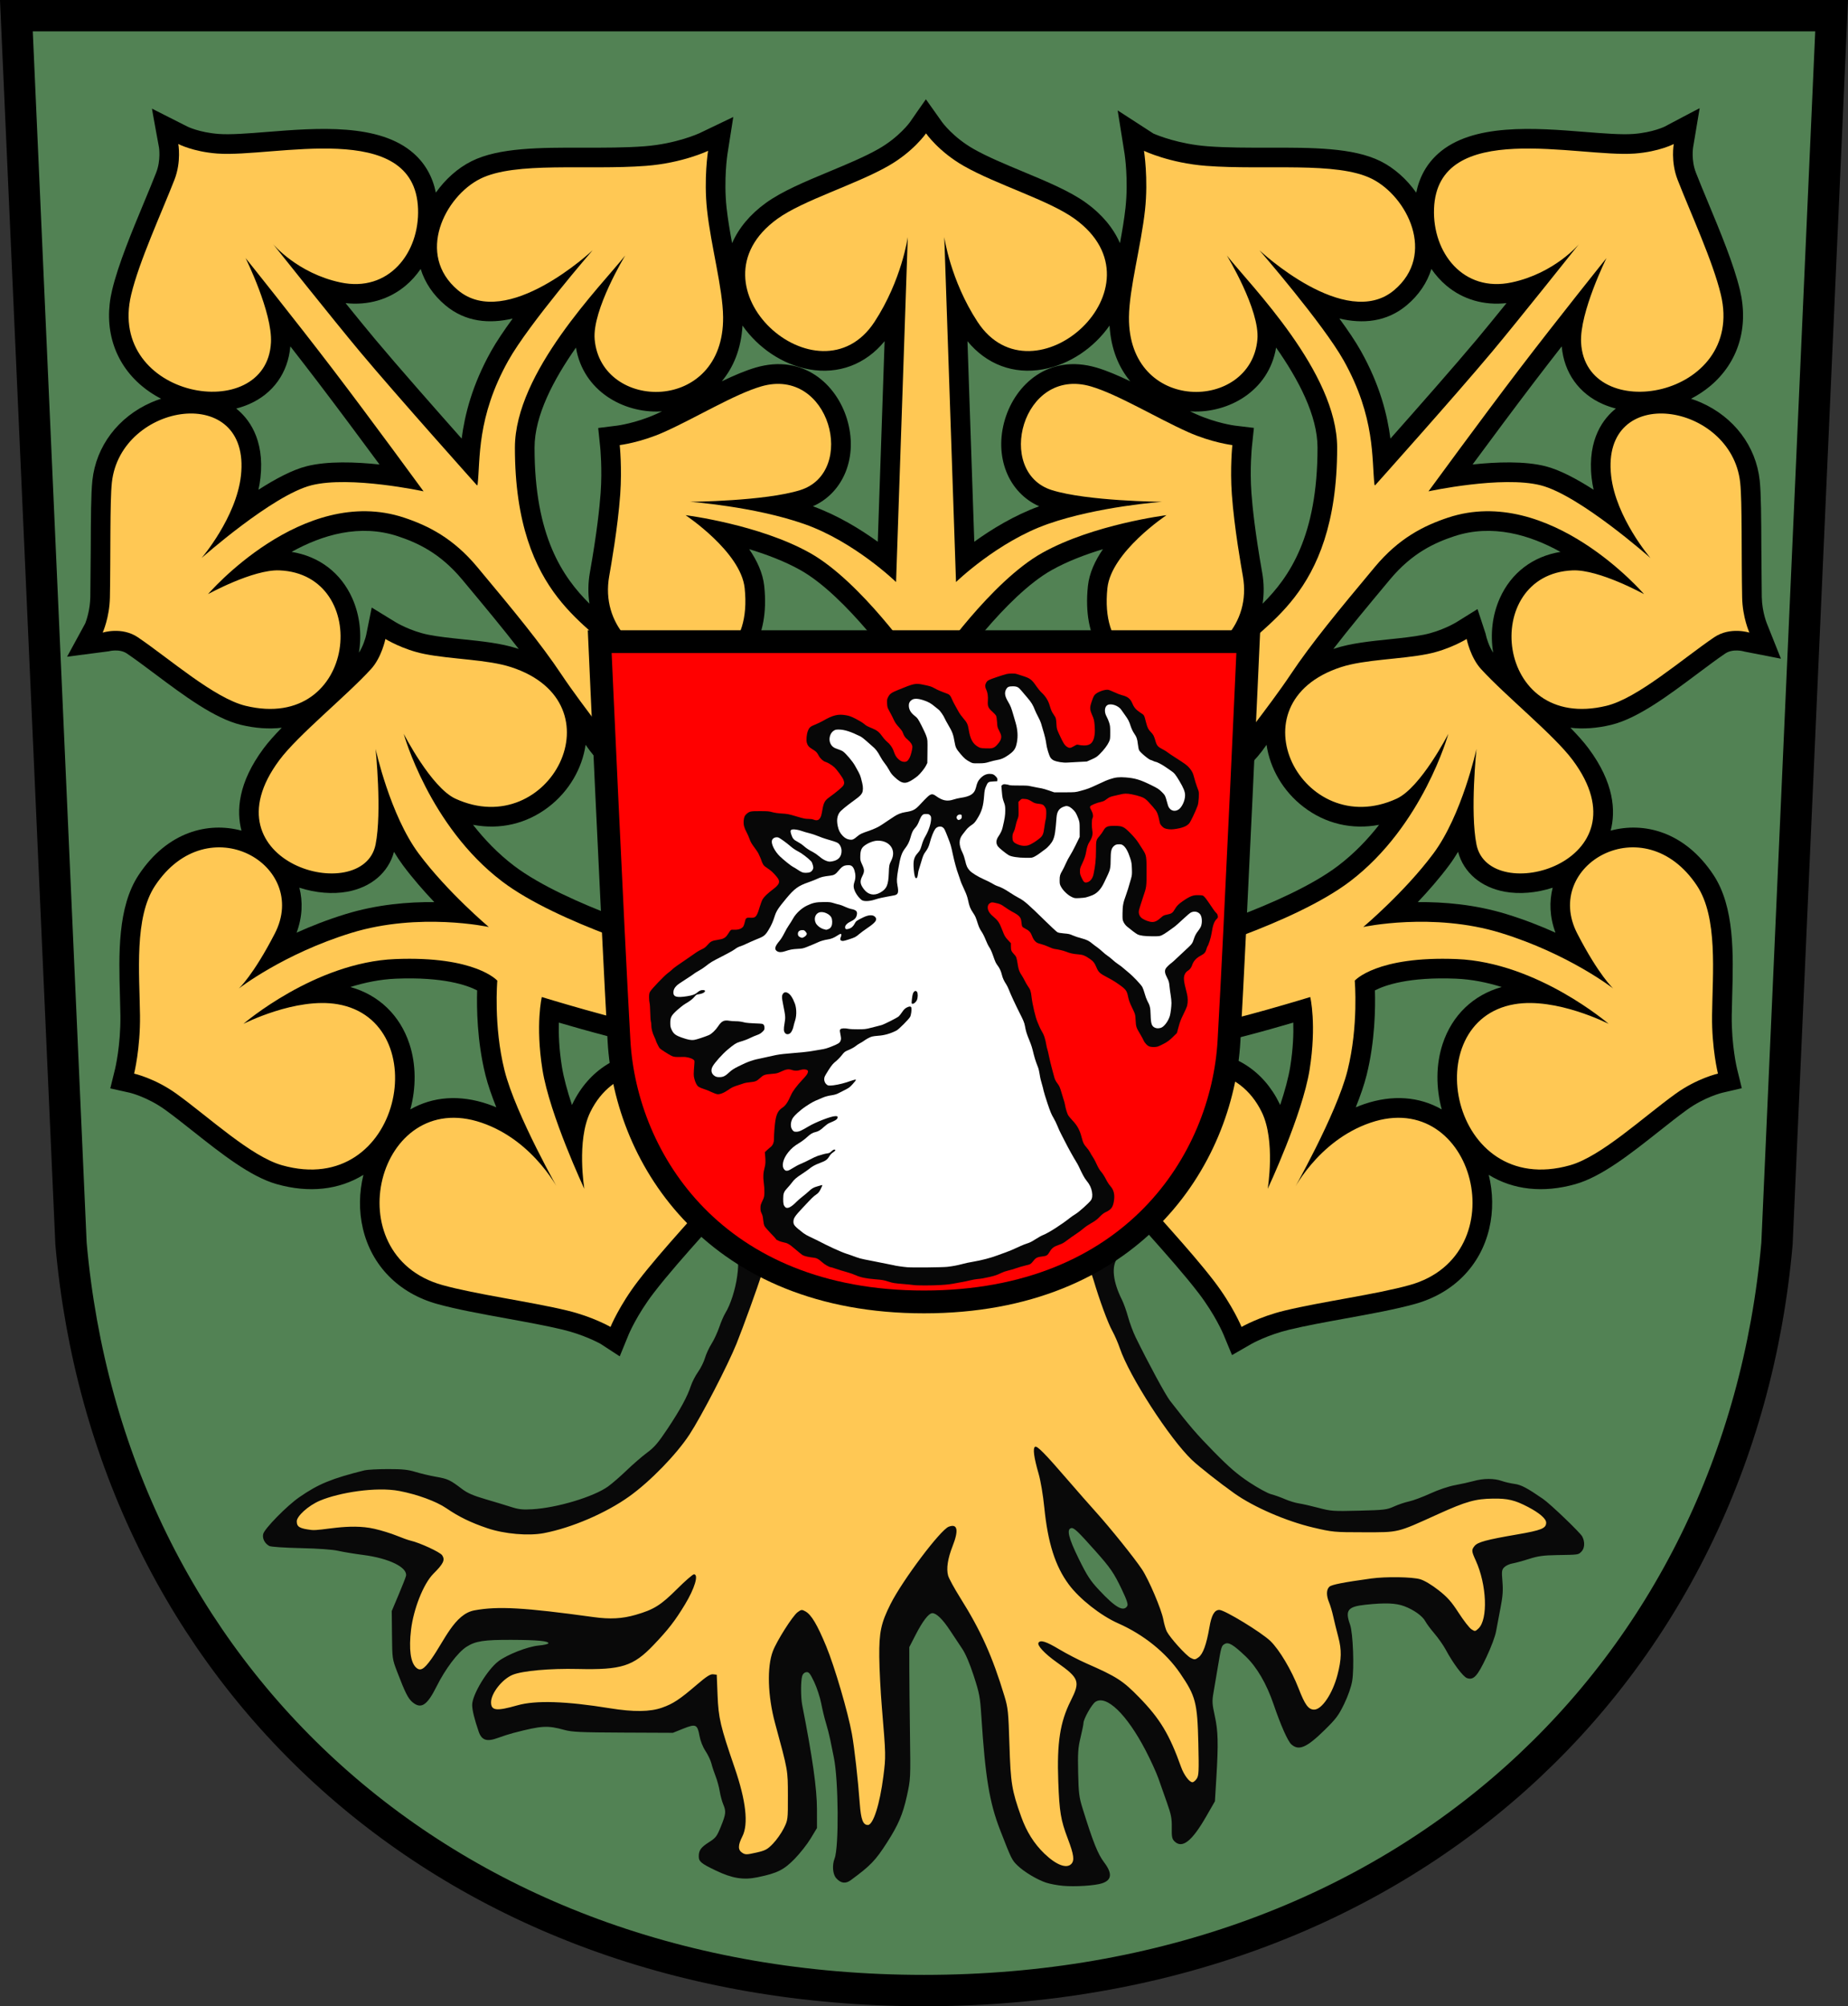 <?xml version="1.0" encoding="UTF-8" standalone="no"?>
<!-- Created with Inkscape (http://www.inkscape.org/) -->
<svg:svg
   xmlns:svg="http://www.w3.org/2000/svg"
   version="1.0"
   width="648.469"
   height="703.8"
   viewBox="0 0 648.469 703.8"
   id="svg10628"
   xml:space="preserve"><svg:rect x="0" y="0" width="648.469" height="703.8" fill="#333333" stroke="none"/><svg:defs
   id="defs10678">
			
		
			
			
			
			
			
			
		
			
		
			
		
			
		
			
		
			
			
			
			
			
			
			
			
			
			
			
		
				
				
				
			</svg:defs>
	
		
			<namedview
   current-layer="svg1322"
   window-y="-4"
   window-x="-4"
   cy="428.916"
   cx="339.376"
   zoom="0.952"
   pagecolor="#ffffff"
   bordercolor="#666666"
   borderopacity="1.0"
   pageopacity="0.0"
   pageshadow="2"
   window-width="1280"
   window-height="968"
   id="base">
			</namedview>
		<svg:path
   d="M 5.75,5.5 L 642.719,5.5 L 623.551,436.279 C 610.229,586.642 492.674,698.3 324.234,698.3 C 155.793,698.3 38.24,586.64 24.917,436.279 L 5.75,5.5 z "
   style="fill:#528254;stroke:#000000;stroke-width:11"
   id="path4688" />
		<svg:path
   d="M 620.13,219.049 C 620.13,219.049 618.324,214.915 618.213,209.428 L 618.062,192.51 C 618.023,182.107 617.986,173.124 617.483,168.507 C 616.173,156.512 608.455,146.301 596.835,141.19 C 595.692,140.69 594.542,140.262 593.388,139.885 C 595.784,138.637 598.064,137.147 600.14,135.405 C 609.923,127.201 613.717,114.921 610.546,101.713 C 608.383,92.692 603.6,81.192 599.379,71.046 C 597.806,67.265 596.321,63.696 595.097,60.553 C 593.396,56.188 594.107,51.757 594.114,51.713 L 596.415,37.96 C 596.425,37.9 584.104,44.429 584.104,44.429 C 584.12,44.421 579.991,46.474 573.178,46.993 C 569.028,47.309 562.797,46.811 556.199,46.284 C 538.616,44.878 516.734,43.131 504.679,53.872 C 500.668,57.448 498.087,62.048 496.959,67.579 C 493.656,62.915 489.313,58.991 484.469,56.568 C 474.832,51.75 460.391,51.777 445.105,51.806 C 437.932,51.819 430.514,51.832 423.757,51.317 C 413.745,50.554 406.335,47.546 404.729,46.847 L 392.191,38.734 L 394.625,54 C 394.64,54.082 396.013,63.033 394.94,72.89 C 394.513,76.826 393.785,81.075 393.002,85.313 C 390.697,80.026 386.697,75.195 381.141,71.182 C 375.458,67.078 367.41,63.723 358.888,60.174 C 352.758,57.62 346.422,54.98 341.627,52.251 C 334.398,48.133 330.627,42.899 330.59,42.846 L 324.898,34.833 C 324.872,34.795 319.284,42.881 319.284,42.881 C 319.271,42.9 315.502,48.133 308.272,52.252 C 303.478,54.983 297.14,57.624 291.013,60.175 C 282.49,63.726 274.441,67.079 268.76,71.183 C 263.204,75.196 259.202,80.026 256.897,85.314 C 256.113,81.075 255.386,76.826 254.959,72.891 C 253.889,63.035 255.264,54.083 255.277,53.994 L 257.311,41.039 C 257.312,41.031 245.492,46.706 245.492,46.706 C 245.433,46.734 237.433,50.457 226.145,51.317 C 219.388,51.833 211.971,51.818 204.797,51.805 C 189.508,51.776 175.07,51.747 165.433,56.567 C 160.584,58.99 156.246,62.915 152.942,67.577 C 151.812,62.046 149.235,57.447 145.221,53.871 C 133.167,43.129 111.286,44.879 93.703,46.282 C 87.105,46.809 80.873,47.308 76.723,46.991 C 69.911,46.472 65.781,44.417 65.74,44.396 L 53.331,38.116 C 53.272,38.085 55.798,51.761 55.798,51.761 C 55.797,51.748 56.508,56.182 54.806,60.546 C 53.582,63.687 52.097,67.254 50.527,71.032 C 46.306,81.18 41.521,92.684 39.356,101.707 C 36.186,114.913 39.98,127.194 49.765,135.399 C 51.843,137.142 54.12,138.632 56.518,139.879 C 55.364,140.255 54.213,140.683 53.073,141.184 C 41.449,146.294 33.729,156.507 32.422,168.5 C 31.919,173.117 31.883,182.094 31.843,192.488 L 31.692,209.424 C 31.602,213.914 30.376,217.494 29.924,218.67 L 23.542,230.379 L 38.147,228.478 C 38.098,228.493 41.836,227.436 44.528,229.258 C 47.428,231.222 50.722,233.688 54.211,236.299 C 64.544,244.031 75.228,252.028 84.58,254.289 C 89.577,255.497 94.383,255.811 98.86,255.301 C 96.377,257.847 94.181,260.286 92.522,262.513 C 83.465,274.66 82.948,284.527 84.732,291.394 C 73.146,288.258 58.793,291.647 48.675,306.914 C 41.212,318.174 41.677,334.77 42.09,349.412 L 42.249,356.271 C 42.374,366.747 40.403,374.888 40.384,374.968 L 38.701,381.814 C 38.699,381.825 45.579,383.35 45.579,383.35 C 45.607,383.356 51.707,384.81 57.964,389.327 C 60.999,391.519 64.286,394.121 67.767,396.878 C 77.654,404.707 87.879,412.797 97.093,415.403 C 108.446,418.615 118.961,417.425 127.52,412.149 C 126.015,418.275 125.876,424.811 127.351,431.038 C 130.434,444.058 139.92,453.681 153.376,457.434 C 160.143,459.321 169.061,460.944 177.686,462.513 C 184.58,463.766 191.711,465.065 197.477,466.452 C 204.598,468.161 209.828,470.927 210.68,471.394 L 217.467,475.817 L 220.621,468.101 C 220.644,468.047 223.48,461.279 229.357,453.609 C 234.263,447.208 240.707,439.968 246.391,433.581 C 250.533,428.93 254.107,424.913 256.406,421.981 C 268.298,406.821 264.968,394.068 261.923,387.819 C 256.377,376.423 243.513,368.773 229.914,368.779 C 217.167,368.784 206.602,375.485 200.929,387.164 C 200.851,387.327 200.779,387.494 200.704,387.658 C 199.117,382.867 197.798,378.137 197.165,374.165 C 196.154,367.829 195.989,362.596 196.108,358.735 C 205.476,361.483 220.305,365.638 226.936,366.468 C 230.272,366.885 233.504,365.851 236.035,363.558 C 243.201,357.064 243.338,340.47 243.209,335.538 L 243.077,330.491 L 238.224,329.097 L 238.225,329.097 C 237.831,328.984 198.685,317.631 180.369,303.719 C 174.745,299.448 169.988,294.463 165.987,289.351 C 175.456,291.149 184.788,289.011 192.532,283.061 C 199.672,277.574 204.276,269.599 205.488,261.291 C 209.852,267.639 213.304,269.872 213.376,269.974 L 221.617,281.882 L 225.654,267.974 L 227.29,262.341 L 227.694,260.943 L 227.499,259.501 L 223.912,235.629 C 234.271,241.441 246.637,241.916 255.627,236.584 C 261.182,233.288 270.199,224.881 268.171,205.588 C 267.69,201.027 265.623,196.631 262.89,192.657 C 268.969,194.494 275.356,196.9 280.857,199.984 C 297.129,209.109 315.401,235.376 315.583,235.641 L 317.637,238.613 C 317.637,238.614 321.251,238.614 321.251,238.614 L 328.667,238.614 L 332.283,238.614 L 334.339,235.637 L 334.337,235.638 C 334.521,235.373 352.791,209.105 369.063,199.982 C 374.564,196.898 380.951,194.493 387.032,192.654 C 384.302,196.629 382.232,201.024 381.752,205.586 C 379.721,224.878 388.737,233.286 394.294,236.58 C 403.283,241.913 415.646,241.434 426.01,235.626 L 422.421,259.497 L 422.225,260.94 L 422.631,262.338 L 424.266,267.971 L 428.301,281.882 L 436.546,269.974 C 436.618,269.87 440.071,267.639 444.433,261.288 C 445.645,269.599 450.249,277.573 457.389,283.058 C 465.131,289.009 474.465,291.147 483.933,289.351 C 479.935,294.462 475.176,299.448 469.551,303.716 C 451.237,317.629 412.091,328.982 411.697,329.097 L 406.845,330.491 L 406.711,335.538 C 406.583,340.468 406.721,357.06 413.886,363.556 C 416.416,365.851 419.649,366.883 422.985,366.466 C 429.618,365.638 444.447,361.483 453.815,358.735 C 453.935,362.59 453.768,367.824 452.755,374.159 C 452.12,378.135 450.805,382.867 449.217,387.656 C 449.143,387.491 449.072,387.324 448.992,387.162 C 443.322,375.482 432.756,368.781 420.01,368.777 C 406.41,368.77 393.546,376.421 388,387.817 C 384.955,394.068 381.625,406.819 393.518,421.979 C 395.815,424.909 399.39,428.923 403.53,433.573 C 409.217,439.962 415.66,447.201 420.569,453.607 C 426.445,461.27 429.282,468.044 429.308,468.114 L 432.317,475.372 C 432.323,475.386 439.125,471.456 439.125,471.456 C 439.162,471.434 444.69,468.314 452.446,466.448 C 458.214,465.06 465.342,463.763 472.238,462.51 C 480.862,460.942 489.781,459.319 496.549,457.43 C 510.006,453.673 519.49,444.053 522.572,431.033 C 524.045,424.806 523.908,418.273 522.405,412.145 C 530.962,417.423 541.479,418.611 552.831,415.401 C 562.044,412.793 572.266,404.702 582.154,396.878 C 585.634,394.119 588.923,391.518 591.958,389.327 C 598.216,384.81 604.316,383.356 604.379,383.34 L 611.197,381.757 C 611.229,381.748 609.537,374.955 609.537,374.955 C 609.518,374.886 607.55,366.744 607.673,356.268 L 607.832,349.412 C 608.244,334.769 608.708,318.171 601.247,306.912 C 591.127,291.645 576.775,288.256 565.187,291.391 C 566.971,284.526 566.454,274.659 557.398,262.512 C 555.74,260.288 553.543,257.847 551.06,255.301 C 555.54,255.811 560.344,255.496 565.342,254.288 C 574.692,252.026 585.38,244.03 595.712,236.298 C 599.2,233.687 602.495,231.22 605.394,229.258 C 608.085,227.436 611.824,228.492 611.861,228.502 L 611.914,228.52 C 612.016,228.55 612.071,228.566 612.071,228.566 L 624.932,231.078 L 620.13,219.049 z M 523.961,228.974 C 522.5,226.78 521.621,223.799 521.407,222.774 L 521.328,222.399 C 521.322,222.368 521.2,222.003 521.2,222.003 L 518.467,213.672 L 511.018,218.304 C 510.989,218.323 505.882,221.424 499.544,222.677 C 495.9,223.397 491.758,223.824 487.373,224.279 C 480.818,224.956 474.037,225.655 468.437,227.478 C 468.239,227.541 468.057,227.608 467.866,227.674 C 473.303,220.64 479.791,212.809 487.766,203.262 C 495.574,193.913 503.537,190.361 510.299,188.119 C 523.643,183.694 536.849,187.659 547.574,193.61 C 537.896,195.173 530.253,200.959 526.269,209.913 C 523.615,215.879 522.905,222.58 523.961,228.974 z M 121.797,312.827 C 130.235,311.307 136.291,306.113 138.255,298.835 C 139.255,300.493 140.31,302.091 141.427,303.592 C 144.852,308.184 148.719,312.59 152.391,316.463 C 143.36,316.377 132.315,317.275 121.273,320.674 C 114.941,322.62 109.174,324.886 104.077,327.19 C 106.145,321.639 106.288,316.256 105.054,311.409 C 110.796,313.287 116.786,313.73 121.797,312.827 z M 181.459,227.478 C 175.859,225.655 169.081,224.954 162.523,224.278 C 158.138,223.824 153.995,223.397 150.354,222.676 C 144.016,221.422 138.91,218.322 138.859,218.292 L 130.438,213.13 C 130.417,213.116 128.483,222.803 128.483,222.803 C 128.275,223.803 127.396,226.779 125.938,228.972 C 126.994,222.576 126.284,215.878 123.629,209.908 C 119.648,200.956 112.004,195.169 102.323,193.605 C 113.047,187.653 126.255,183.689 139.6,188.114 C 146.359,190.357 154.321,193.908 162.131,203.257 C 170.105,212.806 176.595,220.634 182.032,227.669 C 181.84,227.608 181.654,227.539 181.459,227.478 z M 95.814,85.625 C 95.814,85.625 95.846,85.663 95.861,85.682 L 95.86,85.683 C 95.837,85.654 95.814,85.625 95.814,85.625 z M 187.573,157.046 C 187.573,145.746 194.282,133.108 202.106,121.94 C 204.68,137.316 218.946,144.962 231.726,144.341 C 231.921,144.332 232.117,144.312 232.31,144.3 C 231.602,144.634 230.884,144.975 230.204,145.278 C 223.057,148.471 216.684,149.298 216.621,149.304 L 209.911,150.143 C 209.892,150.145 210.608,156.87 210.608,156.87 C 210.615,156.939 211.381,164.403 210.761,172.984 C 210.394,178.044 209.447,186.966 207.013,200.746 L 206.984,200.907 C 206.328,204.62 206.308,208.271 206.841,211.779 C 197.426,202.414 187.573,188.122 187.573,157.046 z M 442.906,200.912 L 442.875,200.729 C 440.442,186.948 439.498,178.035 439.133,172.985 C 438.512,164.404 439.278,156.941 439.287,156.865 L 439.995,150.113 C 439.997,150.108 433.253,149.301 433.253,149.301 C 433.209,149.295 426.834,148.469 419.691,145.277 C 419.008,144.972 418.293,144.632 417.584,144.299 C 417.779,144.312 417.974,144.331 418.167,144.34 C 430.948,144.961 445.216,137.315 447.789,121.939 C 455.611,133.106 462.323,145.744 462.323,157.045 C 462.323,188.12 452.469,202.412 443.051,211.78 C 443.584,208.275 443.563,204.625 442.906,200.912 z M 545.82,327.19 C 540.725,324.889 534.955,322.622 528.625,320.676 C 517.584,317.278 506.539,316.379 497.507,316.465 C 501.179,312.592 505.044,308.184 508.467,303.594 C 509.587,302.094 510.64,300.496 511.64,298.835 C 513.605,306.115 519.662,311.307 528.098,312.83 C 533.108,313.733 539.099,313.289 544.841,311.412 C 543.608,316.259 543.753,321.641 545.82,327.19 z M 558.501,167.622 C 558.655,169.031 558.9,170.43 559.202,171.812 C 553.317,168.026 547.309,164.823 542.324,163.561 C 534.983,161.7 525.131,162.051 516.73,162.946 C 523.155,154.242 531.596,142.881 538.569,133.742 C 541.59,129.784 544.822,125.604 548.014,121.51 C 548.818,130.743 554.042,138.098 562.484,141.775 C 563.941,142.408 565.455,142.922 567.015,143.318 C 562.902,146.579 556.965,153.782 558.501,167.622 z M 507.552,100.204 C 513.374,105.088 520.762,107.212 528.638,106.337 C 524.664,111.248 520.91,115.851 518.271,119.004 C 510.478,128.312 497.214,143.368 487.901,153.866 C 486.808,145.543 484.285,135.182 477.528,123.119 C 475.71,119.873 473.027,115.907 470.003,111.753 C 478.129,113.648 486.532,113.043 493.636,107.072 C 497.872,103.514 500.786,99.171 502.284,94.355 C 503.791,96.545 505.548,98.52 507.552,100.204 z M 156.26,107.072 C 163.365,113.041 171.769,113.646 179.893,111.752 C 176.869,115.906 174.187,119.871 172.369,123.118 C 165.613,135.181 163.088,145.541 161.994,153.865 C 152.683,143.367 139.418,128.312 131.625,119.003 C 128.985,115.849 125.229,111.247 121.258,106.336 C 129.132,107.211 136.521,105.085 142.341,100.203 C 144.346,98.521 146.104,96.545 147.612,94.354 C 149.111,99.17 152.027,103.514 156.26,107.072 z M 87.412,141.775 C 95.855,138.099 101.079,130.745 101.884,121.51 C 105.074,125.604 108.307,129.782 111.328,133.742 C 118.3,142.881 126.742,154.242 133.166,162.947 C 124.766,162.051 114.912,161.701 107.572,163.561 C 102.589,164.824 96.578,168.028 90.693,171.812 C 90.997,170.43 91.239,169.031 91.395,167.623 C 92.933,153.784 86.995,146.58 82.882,143.32 C 84.44,142.923 85.956,142.408 87.412,141.775 z M 143.667,366.212 C 140.347,356.131 132.883,349.015 122.945,346.254 C 128.048,344.658 133.455,343.553 138.963,343.327 C 155.573,342.652 163.931,345.622 167.432,347.444 C 167.248,353.444 167.383,365.285 170.349,377.153 C 171.2,380.559 172.551,384.437 174.154,388.454 C 173.199,388.057 172.226,387.677 171.221,387.335 C 161.345,383.962 151.903,384.654 143.992,389.189 C 146.036,381.598 146.052,373.453 143.667,366.212 z M 478.676,387.333 C 477.67,387.677 476.699,388.057 475.742,388.45 C 477.346,384.437 478.696,380.557 479.548,377.153 C 482.515,365.285 482.65,353.444 482.464,347.442 C 485.967,345.62 494.325,342.65 510.933,343.327 C 516.441,343.551 521.848,344.657 526.952,346.254 C 517.012,349.013 509.551,356.131 506.228,366.212 C 503.843,373.452 503.862,381.598 505.907,389.186 C 497.995,384.65 488.552,383.959 478.676,387.333 z M 396.612,133.759 C 392.398,131.742 388.334,129.994 384.721,128.941 C 367.954,124.05 356.357,134.881 352.677,147.015 C 348.699,160.133 353.821,172.809 364.646,177.603 C 355.86,180.802 347.891,185.709 341.879,190.047 L 339.488,119.695 C 346.176,127.835 355.643,131.424 365.981,129.57 C 375.308,127.897 383.908,122.008 389.347,114.204 C 389.827,122.449 392.581,128.943 396.612,133.759 z M 260.546,114.207 C 265.987,122.012 274.588,127.9 283.915,129.573 C 294.25,131.427 303.719,127.839 310.407,119.698 L 308.016,190.05 C 302.004,185.712 294.037,180.807 285.25,177.605 C 296.073,172.811 301.193,160.136 297.215,147.017 C 293.536,134.882 281.939,124.052 265.172,128.943 C 261.559,129.997 257.496,131.744 253.283,133.76 C 257.313,128.944 260.067,122.449 260.546,114.207 z "
   id="path10634" /><svg:path
   d="M 167.598,169.948 C 168.585,161.203 167.2,146.446 178.379,126.486 C 185.589,113.611 207.942,87.805 207.942,87.805 C 207.942,87.805 177.775,116.156 160.692,101.799 C 145.796,89.28 156.148,68.905 168.507,62.727 C 180.865,56.549 205.899,59.769 226.66,58.185 C 239.535,57.205 248.467,52.914 248.467,52.914 C 248.467,52.914 246.913,62.656 248.105,73.633 C 249.482,86.331 253.642,101.113 253.739,111.251 C 254.068,145.21 210.897,144.45 208.67,119.066 C 207.761,108.706 219.392,89.625 219.392,89.625 C 210.909,100.339 180.683,130.579 180.683,157.048 C 180.683,210.46 208.689,219.023 216.302,230.831 L 220.663,260.424 L 219.028,266.059 C 219.028,266.059 204.306,247.553 197.038,236.649 C 189.77,225.745 180.319,214.295 167.416,198.849 C 159.064,188.852 150.364,184.435 141.765,181.582 C 106.092,169.75 72.811,208.63 73.001,208.429 C 73.001,208.429 88.748,199.728 98.017,200.091 C 130.75,201.374 125.523,257.112 86.186,247.604 C 75.208,244.95 59.473,231.081 48.38,223.567 C 42.761,219.761 36.023,221.931 36.023,221.931 C 36.023,221.931 38.423,216.708 38.567,209.574 C 38.86,194.911 38.524,175.982 39.256,169.26 C 42.329,141.102 88.191,134.041 84.544,166.869 C 82.908,181.588 70.733,195.764 70.733,195.764 C 70.733,195.764 95.63,173.698 109.257,170.245 C 122.886,166.793 148.628,172.364 148.628,172.364 C 148.628,172.364 130.159,147.08 116.8,129.57 C 103.442,112.06 86.18,90.538 86.18,90.538 C 86.18,90.538 95.63,109.621 95.084,120.16 C 93.564,149.536 37.293,139.779 46.042,103.323 C 48.858,91.589 56.681,74.678 61.214,63.056 C 63.7,56.678 62.563,50.514 62.563,50.514 C 62.563,50.514 67.652,53.212 76.194,53.861 C 95.946,55.362 145.568,41.492 146.692,73.262 C 147.237,88.637 136.46,102.703 119.438,99.074 C 104.313,95.849 95.814,85.627 95.814,85.627 C 95.814,85.627 117.338,112.669 126.343,123.426 C 139.429,139.055 167.415,170.311 167.415,170.311"
   style="fill:#ffc854"
   id="path7227" /><svg:path
   d="M 236.312,335.722 C 236.312,335.722 195.772,324.083 176.192,309.209 C 150.569,289.748 141.662,257.413 141.662,257.413 C 141.662,257.413 151.314,276.282 159.81,280.184 C 192.746,295.315 218.136,246.659 179.329,234.029 C 170.989,231.315 158.616,231.337 149.017,229.436 C 141.263,227.901 135.239,224.155 135.239,224.155 C 135.239,224.155 133.95,230.606 130.186,234.719 C 121.422,244.297 104.624,257.802 98.038,266.638 C 71.166,302.684 127.388,318.285 131.794,296.26 C 134.09,284.779 131.794,262.734 131.794,262.734 C 131.794,262.734 136.846,285.929 146.949,299.477 C 157.053,313.026 171.519,325.196 171.519,325.196 C 171.519,325.196 147.178,319.916 123.296,327.262 C 99.416,334.611 83.8,346.781 83.8,346.781 C 83.8,346.781 88.851,342.189 96.429,327.493 C 108.808,303.486 73.011,282.661 54.407,310.728 C 47.046,321.835 48.946,341.291 49.126,356.196 C 49.266,367.794 47.061,376.632 47.061,376.632 C 47.061,376.632 54.377,378.255 61.986,383.749 C 73.457,392.029 88.067,405.699 98.957,408.779 C 141.102,420.699 152.955,358.217 118.476,352.292 C 103.78,349.766 85.41,359.18 85.41,359.18 C 85.41,359.18 110.438,337.594 138.684,336.447 C 166.928,335.302 174.506,344.025 174.506,344.025 C 174.506,344.025 173.129,359.872 177.033,375.485 C 180.936,391.1 196.552,418.425 196.552,418.425 C 196.552,418.425 187.826,400.283 168.995,393.855 C 132.378,381.354 117.408,440.251 155.217,450.803 C 166.991,454.09 185.885,456.584 199.076,459.758 C 208.011,461.908 214.231,465.5 214.231,465.5 C 214.231,465.5 217.293,458.011 223.876,449.426 C 232.53,438.134 245.754,424.39 250.973,417.737 C 276.861,384.731 222.729,358.033 207.114,390.18 C 202.251,400.191 205.046,417.045 205.046,417.045 C 205.046,417.045 192.876,391.1 190.351,375.256 C 187.824,359.41 190.12,349.766 190.12,349.766 C 190.12,349.766 218.593,358.491 227.778,359.641 C 236.965,360.788 236.312,335.722 236.312,335.722 z "
   style="fill:#ffc854"
   id="path7229" /><svg:path
   d="M 482.297,169.948 C 481.309,161.203 482.694,146.446 471.516,126.486 C 464.308,113.611 441.954,87.805 441.954,87.805 C 441.954,87.805 472.12,116.156 489.204,101.799 C 504.099,89.28 493.749,68.905 481.391,62.727 C 469.033,56.55 443.995,59.769 423.234,58.185 C 410.362,57.205 401.428,52.914 401.428,52.914 C 401.428,52.914 402.983,62.656 401.79,73.633 C 400.411,86.331 396.255,101.113 396.157,111.251 C 395.83,145.21 438.998,144.45 441.226,119.066 C 442.135,108.706 430.502,89.625 430.502,89.625 C 438.984,100.339 469.21,130.579 469.21,157.048 C 469.21,210.46 441.205,219.023 433.591,230.831 L 429.23,260.424 L 430.866,266.059 C 430.866,266.059 445.587,247.553 452.855,236.649 C 460.125,225.745 469.576,214.295 482.478,198.849 C 490.829,188.852 499.53,184.435 508.127,181.582 C 543.802,169.75 577.082,208.63 576.892,208.429 C 576.892,208.429 561.144,199.728 551.874,200.091 C 519.141,201.374 524.367,257.112 563.705,247.604 C 574.682,244.95 590.417,231.081 601.51,223.567 C 607.13,219.761 613.868,221.931 613.868,221.931 C 613.868,221.931 611.469,216.708 611.324,209.574 C 611.031,194.911 611.367,175.982 610.634,169.26 C 607.564,141.102 561.698,134.041 565.346,166.869 C 566.981,181.588 579.157,195.764 579.157,195.764 C 579.157,195.764 554.262,173.698 540.632,170.245 C 527.002,166.793 501.26,172.364 501.26,172.364 C 501.26,172.364 519.73,147.08 533.09,129.57 C 546.448,112.06 563.712,90.541 563.712,90.541 C 563.712,90.541 554.263,109.624 554.807,120.163 C 556.328,149.54 612.6,139.784 603.849,103.326 C 601.031,91.592 593.21,74.681 588.676,63.059 C 586.19,56.682 587.328,50.517 587.328,50.517 C 587.328,50.517 582.245,53.211 573.701,53.86 C 553.947,55.361 504.328,41.491 503.204,73.261 C 502.66,88.636 513.436,102.702 530.457,99.073 C 545.58,95.848 554.083,85.626 554.083,85.626 C 554.083,85.626 532.556,112.668 523.55,123.425 C 510.466,139.054 482.479,170.31 482.479,170.31"
   style="fill:#ffc854"
   id="path7233" /><svg:path
   d="M 413.585,335.722 C 413.585,335.722 454.124,324.083 473.703,309.209 C 499.327,289.748 508.234,257.413 508.234,257.413 C 508.234,257.413 498.583,276.282 490.086,280.184 C 457.15,295.315 431.76,246.659 470.567,234.029 C 478.907,231.315 491.282,231.337 500.878,229.436 C 508.634,227.901 514.656,224.155 514.656,224.155 C 514.656,224.155 515.943,230.606 519.708,234.719 C 528.473,244.297 545.27,257.802 551.855,266.638 C 578.726,302.684 522.505,318.285 518.099,296.26 C 515.802,284.779 518.099,262.734 518.099,262.734 C 518.099,262.734 513.047,285.929 502.943,299.477 C 492.84,313.026 478.375,325.196 478.375,325.196 C 478.375,325.196 502.715,319.916 526.597,327.262 C 550.479,334.611 566.095,346.781 566.095,346.781 C 566.095,346.781 561.043,342.189 553.466,327.493 C 541.087,303.486 576.884,282.661 595.487,310.728 C 602.849,321.835 600.951,341.291 600.767,356.196 C 600.629,367.794 602.835,376.632 602.835,376.632 C 602.835,376.632 595.518,378.255 587.907,383.749 C 576.435,392.029 561.825,405.699 550.937,408.779 C 508.791,420.699 496.938,358.217 531.417,352.292 C 546.113,349.766 564.484,359.18 564.484,359.18 C 564.484,359.18 539.454,337.594 511.209,336.447 C 482.965,335.302 475.388,344.025 475.388,344.025 C 475.388,344.025 476.765,359.872 472.863,375.485 C 468.96,391.1 453.343,418.425 453.343,418.425 C 453.343,418.425 462.071,400.283 480.897,393.855 C 517.517,381.354 532.488,440.251 494.676,450.803 C 482.905,454.09 464.009,456.584 450.818,459.758 C 441.881,461.908 435.662,465.5 435.662,465.5 C 435.662,465.5 432.6,458.011 426.016,449.426 C 417.363,438.134 404.136,424.39 398.92,417.737 C 373.031,384.731 427.164,358.033 442.778,390.18 C 447.639,400.191 444.843,417.045 444.843,417.045 C 444.843,417.045 457.016,391.1 459.542,375.256 C 462.069,359.41 459.772,349.766 459.772,349.766 C 459.772,349.766 431.296,358.491 422.111,359.641 C 412.93,360.788 413.585,335.722 413.585,335.722 z "
   style="fill:#ffc854"
   id="path7235" /><svg:path
   d="M 328.657,231.731 C 328.657,231.731 347.789,204.012 365.681,193.979 C 383.573,183.946 409.323,180.729 409.323,180.729 C 409.323,180.729 389.926,193.605 388.59,206.314 C 384.067,249.292 442.118,236.078 436.125,202.109 C 435.552,198.865 433.104,185.11 432.261,173.483 C 431.587,164.123 432.437,156.143 432.437,156.143 C 432.437,156.143 425.172,155.274 416.88,151.569 C 405.876,146.652 392.188,138.296 382.794,135.554 C 358.609,128.499 349.064,165.628 369.068,171.926 C 381.422,175.817 407.731,176.044 407.731,176.044 C 407.731,176.044 385.313,177.646 367.695,183.823 C 350.082,189.999 335.466,204.183 335.466,204.183 L 331.353,83.169 C 331.353,83.169 333.446,98.264 343.021,112.907 C 362.464,142.646 410.048,100.554 377.105,76.765 C 368.042,70.218 349.83,64.848 338.216,58.233 C 329.372,53.198 324.947,46.795 324.947,46.795 C 324.947,46.795 320.519,53.198 311.678,58.233 C 300.065,64.846 281.852,70.217 272.789,76.765 C 239.847,100.556 287.429,142.647 306.874,112.907 C 316.448,98.264 318.542,83.169 318.542,83.169 L 314.429,204.183 C 314.429,204.183 299.815,190 282.2,183.823 C 264.585,177.645 242.166,176.044 242.166,176.044 C 242.166,176.044 268.474,175.817 280.828,171.926 C 300.834,165.627 291.289,128.499 267.102,135.554 C 257.71,138.293 244.021,146.65 233.015,151.569 C 224.723,155.274 217.46,156.143 217.46,156.143 C 217.46,156.143 218.31,164.124 217.633,173.483 C 216.793,185.109 214.344,198.865 213.772,202.109 C 207.779,236.076 265.831,249.292 261.307,206.314 C 259.969,193.605 240.573,180.729 240.573,180.729 C 240.573,180.729 266.323,183.945 284.216,193.979 C 302.109,204.014 321.24,231.731 321.24,231.731 L 328.657,231.731 L 328.657,231.731 z "
   style="fill:#ffc854"
   id="path7237" />
		<svg:path
   d="M 394.866,440.397 C 393.394,440.203 392.928,440.376 392.099,441.429 C 389.928,444.189 390.53,449.69 393.687,455.959 C 394.298,457.175 395.272,459.897 395.848,462.008 C 396.425,464.12 397.619,467.323 398.501,469.126 C 402.955,478.229 408.98,489.348 410.562,491.39 C 417.516,500.362 419.906,503.139 426.042,509.379 C 431.373,514.799 434.207,517.236 438.406,520.017 C 441.402,521.997 444.826,523.868 446.013,524.173 C 447.202,524.475 449.392,525.256 450.881,525.904 C 452.37,526.554 454.579,527.23 455.79,527.405 C 457.001,527.582 460.087,528.283 462.649,528.962 C 467.069,530.137 467.797,530.188 476.884,529.958 C 485.773,529.734 486.654,529.629 489.159,528.488 C 490.644,527.814 493.025,527.013 494.45,526.71 C 495.876,526.404 499.228,525.153 501.902,523.929 C 504.781,522.61 508.328,521.414 510.599,520.998 C 512.712,520.612 515.654,519.959 517.138,519.549 C 520.563,518.601 524.293,518.587 526.915,519.512 C 528.041,519.908 530.078,520.381 531.442,520.564 C 533.761,520.872 535.812,521.95 541.435,525.818 C 543.975,527.566 554.478,537.625 555.213,539.014 C 556.207,540.891 556.088,543.16 554.934,544.314 C 553.802,545.446 554.067,545.409 546.343,545.537 C 541.561,545.617 539.713,545.871 536.526,546.89 C 534.366,547.581 531.758,548.29 530.731,548.467 C 529.705,548.642 528.416,549.235 527.869,549.782 C 526.968,550.682 526.905,551.159 527.21,554.819 C 527.473,557.961 527.321,560.005 526.543,563.983 C 525.992,566.797 525.295,570.497 524.992,572.2 C 524.669,574.038 523.282,577.762 521.583,581.357 C 518.416,588.059 517.079,589.496 514.769,588.685 C 513.389,588.202 509.875,583.5 507.284,578.674 C 506.487,577.189 504.724,574.677 503.367,573.089 C 502.011,571.501 500.569,569.565 500.166,568.784 C 499.217,566.945 496.131,564.73 492.771,563.473 C 489.796,562.36 486.117,562.218 479.162,562.952 C 472.932,563.607 471.934,564.882 473.729,569.899 C 474.787,572.853 475.252,585.197 474.479,589.727 C 474.12,591.832 473.035,594.931 471.664,597.765 C 469.732,601.761 468.817,602.982 464.801,606.92 C 458.493,613.106 455.753,614.282 453.134,611.93 C 451.88,610.803 449.409,605.234 446.907,597.893 C 444.425,590.611 440.992,584.751 436.991,580.962 C 432.741,576.937 431.128,575.982 429.794,576.694 C 428.621,577.321 428.54,577.587 427.338,584.808 C 426.797,588.048 426.101,592.16 425.79,593.945 C 425.295,596.792 425.353,597.777 426.269,601.936 C 427.447,607.291 427.554,611.61 426.811,623.82 L 426.32,631.906 L 423.258,637.233 C 418.222,645.994 414.819,648.643 412.097,645.921 C 411.272,645.096 411.125,644.336 411.178,641.136 C 411.229,637.932 410.964,636.555 409.499,632.423 C 408.542,629.723 407.185,625.87 406.481,623.861 C 405.777,621.852 403.757,617.434 401.991,614.043 C 395.403,601.403 388.252,594.487 384.387,597.02 C 383.106,597.86 380.19,603.047 380.19,604.485 C 380.19,604.93 379.731,607.193 379.169,609.517 C 378.294,613.134 378.173,614.909 378.326,621.856 C 378.484,629.062 378.657,630.464 379.877,634.387 C 383.577,646.288 385.209,650.373 387.442,653.33 C 390.379,657.215 390.149,659.547 386.719,660.679 C 384.244,661.496 377.277,661.944 372.993,661.56 C 371.059,661.388 368.382,660.883 367.043,660.437 C 363.908,659.397 359.326,656.644 357.049,654.433 C 355.074,652.518 354.907,652.175 350.961,642.029 C 347.193,632.338 345.74,623.534 344.352,601.991 C 343.92,595.292 343.679,594.02 341.681,587.88 C 340.236,583.442 338.833,580.166 337.584,578.309 C 336.538,576.756 334.629,573.883 333.341,571.924 C 330.791,568.053 328.598,565.913 327.174,565.913 C 325.901,565.913 323.796,568.64 321.252,573.586 L 319.078,577.814 L 319.084,585.241 C 319.087,589.323 319.191,599.734 319.313,608.372 C 319.536,623.994 319.53,624.114 318.221,630.071 C 316.815,636.467 315.209,640.222 311.23,646.414 C 307.187,652.707 305.473,654.486 298.551,659.57 C 296.71,660.923 295.052,660.701 293.43,658.884 C 292.194,657.501 291.936,654.35 292.864,651.968 C 294.41,647.998 294.244,624.605 292.612,616.605 C 292.239,614.778 291.667,611.956 291.341,610.335 C 291.014,608.716 290.336,606.064 289.832,604.445 C 289.329,602.826 288.582,599.739 288.17,597.587 C 287.76,595.435 286.653,592.051 285.71,590.066 C 284.259,587.01 283.83,586.483 282.905,586.617 C 282.232,586.714 281.683,587.244 281.474,588.003 C 280.962,589.853 280.977,595.503 281.501,598.163 C 285.099,616.428 286.661,627.453 286.672,634.643 L 286.681,641.283 L 284.473,644.943 C 283.258,646.959 280.718,650.186 278.828,652.119 C 275.046,655.986 272.727,657.135 265.828,658.557 C 260.859,659.582 256.99,658.964 251.258,656.232 C 246.01,653.729 245.204,653.06 245.204,651.214 C 245.204,649.086 245.938,648.075 248.822,646.23 C 251.193,644.713 251.571,644.211 252.983,640.703 C 254.752,636.307 254.833,635.478 253.756,632.9 C 253.33,631.882 252.783,629.83 252.541,628.338 C 252.299,626.846 251.657,624.507 251.115,623.136 C 250.573,621.766 249.907,619.746 249.636,618.652 C 249.365,617.555 248.434,615.588 247.566,614.279 C 246.6,612.819 245.784,610.758 245.457,608.951 C 244.725,604.902 244.162,604.657 239.723,606.437 L 236.123,607.881 L 218.643,607.804 C 203.651,607.739 200.716,607.605 198.027,606.866 C 192.075,605.228 190.11,605.346 180.166,607.929 C 178.816,608.278 176.368,609.061 174.727,609.666 C 170.817,611.108 169.028,610.525 167.972,607.461 C 166.491,603.165 165.686,599.871 165.686,598.104 C 165.686,594.564 170.967,585.778 174.894,582.782 C 177.974,580.433 185.182,577.617 189.001,577.269 C 190.891,577.098 192.438,576.736 192.438,576.466 C 192.438,575.672 188.579,575.313 179.62,575.276 C 169.799,575.233 166.853,575.684 163.681,577.719 C 160.649,579.664 156.245,585.498 153.221,591.575 C 149.875,598.296 147.756,599.678 144.721,597.127 C 143.206,595.85 142.157,593.769 139.406,586.576 C 137.648,581.982 137.64,581.925 137.552,573.568 L 137.462,565.175 L 139.842,559.53 C 141.15,556.425 142.326,553.437 142.455,552.893 C 143.155,549.915 136.623,546.681 127.525,545.5 C 124.351,545.088 120.347,544.429 118.629,544.035 C 116.683,543.589 111.723,543.233 105.496,543.094 C 99.8,542.967 95.066,542.647 94.51,542.348 C 92.892,541.483 91.972,539.673 92.361,538.125 C 92.84,536.215 100.687,528.228 105.039,525.22 C 111.745,520.584 116.294,518.709 127.892,515.805 C 128.836,515.569 132.513,515.37 136.061,515.364 C 141.209,515.354 143.174,515.556 145.78,516.36 C 147.576,516.916 150.834,517.684 153.019,518.068 C 157.166,518.797 157.919,519.151 162.095,522.324 C 164.04,523.801 166.002,524.653 170.439,525.953 C 173.629,526.886 177.676,528.111 179.431,528.678 C 182.005,529.506 183.429,529.658 186.794,529.463 C 195.504,528.955 208.362,525.085 213.382,521.459 C 214.822,520.42 217.767,517.863 219.927,515.777 C 222.087,513.692 225.289,510.923 227.045,509.621 C 229.642,507.694 230.993,506.112 234.309,501.117 C 238.771,494.396 241.202,489.92 242.437,486.146 C 242.879,484.796 244.007,482.614 244.943,481.297 C 245.88,479.98 246.976,477.771 247.379,476.388 C 247.782,475.006 248.815,472.77 249.673,471.42 C 250.531,470.07 251.748,467.457 252.376,465.613 C 253.004,463.769 253.964,461.539 254.51,460.656 C 256.337,457.7 258.063,452.317 258.693,447.613 C 259.372,442.536 259.011,440.662 257.288,440.331 L 312.17,428.834 L 394.866,440.397 z M 395.555,563.41 C 395.925,562.818 395.435,561.345 393.562,557.424 C 390.874,551.798 389.628,549.99 384.365,544.078 C 378.24,537.199 376.849,535.88 375.922,536.068 C 374.182,536.423 374.951,539.562 378.585,546.935 C 381.471,552.789 382.584,554.499 385.643,557.774 C 391.419,563.958 394.215,565.547 395.555,563.41 z "
   style="fill:#090909"
   id="path10642" />
		<svg:path
   d="M 375.887,653.922 C 377.11,652.699 376.833,650.646 374.691,645.01 C 372.226,638.529 371.747,635.656 371.352,624.977 C 370.845,611.413 371.972,604.11 375.714,596.666 C 379.149,589.833 378.753,588.747 370.79,583.115 C 366.595,580.147 363.847,577.201 364.417,576.282 C 365.084,575.204 367.098,575.845 371.689,578.594 C 374.291,580.152 378.599,582.381 381.263,583.55 C 391.857,588.194 394.014,589.582 399.733,595.443 C 407.054,602.948 410.372,608.462 414.464,619.931 C 415.437,622.656 417.36,625.226 418.425,625.226 C 418.805,625.226 419.487,624.663 419.939,623.974 C 420.66,622.873 420.728,621.36 420.501,611.607 C 420.163,597.254 419.582,595.014 414.11,587.003 C 409.153,579.742 401.323,573.435 392.35,569.469 C 386.247,566.769 378.789,560.896 375.039,555.836 C 370.289,549.43 367.695,541.28 366.449,528.857 C 366.002,524.393 365.17,519.464 364.438,516.943 C 362.799,511.291 362.372,508.054 363.198,507.545 C 363.922,507.099 366.647,509.866 374.795,519.316 C 377.745,522.744 382.185,527.795 384.659,530.542 C 389.768,536.224 398.027,546.501 400.706,550.516 C 403.098,554.097 407.548,564.543 408.211,568.132 C 408.502,569.706 409.056,571.602 409.439,572.346 C 410.593,574.576 416.155,580.739 417.768,581.575 C 419.168,582.296 419.369,582.284 420.581,581.388 C 422.143,580.239 423.35,576.907 424.388,570.879 C 425.128,566.565 426.152,564.769 427.869,564.769 C 429.714,564.769 442.635,572.638 445.785,575.68 C 448.936,578.724 453.195,585.888 455.693,592.341 C 457.918,598.087 459.135,599.744 461.141,599.744 C 463.847,599.744 467.619,594.124 469.326,587.544 C 470.764,582.01 470.829,578.856 469.602,574.238 C 468.986,571.914 468.187,568.665 467.825,567.016 C 467.464,565.368 466.818,563.184 466.389,562.162 C 465.361,559.714 465.4,557.616 466.49,556.63 C 467.299,555.898 471.326,555.109 481.096,553.757 C 486.302,553.038 495.576,553.178 498.368,554.016 C 499.86,554.464 502.383,555.97 504.755,557.829 C 507.911,560.298 509.297,561.858 511.848,565.803 C 513.592,568.499 515.602,571.087 516.315,571.556 C 517.555,572.368 517.658,572.358 518.79,571.292 C 522.21,568.077 521.718,555.897 517.822,547.39 C 516.338,544.147 516.306,543.72 517.446,542.323 C 518.546,540.977 521.634,540.14 532.219,538.323 C 540.878,536.837 542.555,536.162 542.555,534.162 C 542.555,532.795 540.194,530.749 536.214,528.668 C 531.604,526.255 529.093,525.651 523.945,525.718 C 517.712,525.796 514.462,526.712 504.58,531.189 C 489.983,537.801 491.065,537.538 478.598,537.533 C 468.211,537.531 467.625,537.477 460.872,535.89 C 451.349,533.652 439.961,528.721 433.13,523.876 C 428.01,520.246 420.591,514.4 418.223,512.131 C 410.349,504.578 396.313,482.841 392.972,473.023 C 392.326,471.119 391.11,468.332 390.272,466.827 C 388.765,464.12 385.798,456.049 383.691,448.922 C 382.455,444.741 380.922,442.854 378.758,442.854 C 377.961,442.854 375.778,443.547 373.91,444.394 C 364.431,448.692 351.065,433.979 340.606,435.529 C 330.088,437.088 310.716,437.871 305.233,437.055 C 295.468,435.606 287.971,448.88 279.412,445.062 C 276.074,443.574 272.775,442.355 272.081,442.355 C 270.074,442.355 267.99,444.491 267.104,447.458 C 266,451.156 260.754,465.65 258.462,471.336 C 255.407,478.916 246.12,496.853 241.956,503.215 C 237.35,510.253 228.116,519.743 220.775,524.979 C 212.582,530.825 200.639,535.958 190.874,537.831 C 185.473,538.866 177.031,538.14 171.06,536.123 C 165.219,534.153 161.01,532.105 156.603,529.086 C 153.122,526.704 146.444,524.253 140.157,523.05 C 131.955,521.481 118.977,523.621 112.34,526.412 C 107.981,528.242 104.136,531.985 104.136,533.653 C 104.136,535.634 105.082,536.204 109.237,536.719 C 112.759,537.157 122.35,534.247 131.441,536.332 C 133.833,536.881 137.318,537.957 139.186,538.727 C 141.053,539.494 143.254,540.279 144.079,540.47 C 147.371,541.231 154.441,544.505 155.159,545.598 C 156.237,547.244 155.631,548.528 152.111,552.049 C 148.465,555.693 145.081,564.699 144.248,571.636 C 143.415,578.573 144.088,583.072 145.89,584.872 C 147.419,586.401 148.691,585.735 151.337,582.03 C 155.895,575.642 159.521,566.201 166.47,564.927 C 174.779,563.406 183.805,563.914 208.284,567.287 C 214.106,568.088 218.346,567.86 223.082,566.488 C 229.464,564.637 231.858,563.14 237.618,557.399 C 240.445,554.583 243.095,552.279 243.509,552.279 C 245.247,552.279 243.78,557.205 240.362,562.844 C 236.857,568.631 234.506,571.664 229.319,577.096 C 222.204,584.545 218.094,585.844 202.79,585.493 C 192.921,585.264 183.262,586.133 179.851,587.554 C 176.199,589.075 172.311,594.031 172.311,597.164 C 172.311,600.125 174.186,600.343 181.555,598.243 C 187.935,596.428 198.554,596.764 214.033,599.271 C 222.316,600.614 228.105,600.547 232.324,599.058 C 236.215,597.684 238.455,596.207 244.487,591.038 C 247.918,588.096 249.255,587.24 250.233,587.351 L 251.508,587.5 L 251.796,594.746 C 252.113,602.717 252.796,605.613 257.777,620.1 C 261.767,631.704 262.691,639.889 260.501,644.211 C 258.917,647.338 258.901,648.954 260.442,649.963 C 261.525,650.673 261.97,650.668 265.315,649.919 C 268.56,649.191 269.261,648.818 271.244,646.769 C 272.48,645.494 274.167,643.102 274.992,641.457 C 276.484,638.479 276.491,638.425 276.475,629.971 C 276.458,620.835 276.562,621.424 271.966,604.489 C 269.397,595.025 269.085,584.807 271.196,579.257 C 272.588,575.596 278.135,566.855 279.887,565.568 C 281.173,564.619 281.391,564.598 282.634,565.292 C 284.699,566.439 286.778,569.937 289.931,577.561 C 292.867,584.66 297.551,600.622 298.931,608.237 C 299.807,613.072 301.075,624.292 301.685,632.613 C 302.104,638.313 302.818,640.217 304.537,640.217 C 306.412,640.217 308.725,632.971 309.975,623.17 C 310.871,616.149 310.864,615.805 309.454,598.994 C 308.994,593.501 308.582,585.516 308.542,581.257 C 308.459,572.593 309.148,569.357 312.496,562.705 C 316.711,554.338 329.982,536.7 332.9,535.587 C 336.008,534.403 336.483,536.763 334.27,542.396 C 332.562,546.746 332.022,550.27 332.693,552.724 C 332.964,553.714 334.88,557.225 336.949,560.524 C 344.188,572.052 348.247,581.074 352.459,595 C 353.717,599.152 353.85,600.45 354.212,611.986 C 354.64,625.616 355.039,628.08 358.32,637.262 C 360.223,642.585 362.864,646.786 366.506,650.287 C 370.595,654.217 374.197,655.611 375.887,653.922 z "
   style="fill:#ffc854"
   id="path10645" />
		<svg:path
   d="M 324.237,456.723 C 397.196,456.723 428.9,406.941 431.258,365.142 C 433.621,323.341 438.029,225.094 438.029,225.094 L 324.233,225.094 L 210.441,225.094 C 210.441,225.094 214.849,323.344 217.21,365.142 C 219.574,406.941 251.278,456.723 324.237,456.723 z "
   style="fill:#9f2200;stroke:#00df4a;stroke-width:4"
   id="path7251" /><svg:path
   d="M 324.237,456.723 C 397.196,456.723 428.9,406.941 431.258,365.142 C 433.621,323.341 438.029,225.094 438.029,225.094 L 324.233,225.094 L 210.441,225.094 C 210.441,225.094 214.849,323.344 217.21,365.142 C 219.574,406.941 251.278,456.723 324.237,456.723 z "
   style="fill:#9f2200;stroke:#00df4a;stroke-width:4"
   id="path7253" /><svg:path
   d="M 324.237,456.723 C 397.196,456.723 428.9,406.941 431.258,365.142 C 433.621,323.341 438.029,225.094 438.029,225.094 L 324.233,225.094 L 210.441,225.094 C 210.441,225.094 214.849,323.344 217.21,365.142 C 219.574,406.941 251.278,456.723 324.237,456.723 z "
   style="fill:#ff0000;stroke:#000000;stroke-width:8"
   id="path7255" />
		<svg:path
   d="M 320.553,450.803 C 320.209,450.735 318.486,450.563 316.723,450.42 C 313.938,450.196 313.303,450.094 311.876,449.637 C 310.04,449.047 309.778,449.002 307.058,448.778 C 303.916,448.52 301.896,448.1 300.34,447.383 C 299.584,447.034 298.054,446.505 296.94,446.205 C 295.825,445.906 294.21,445.412 293.35,445.108 C 292.49,444.803 291.681,444.553 291.552,444.553 C 291.005,444.55 289.342,443.585 288.412,442.732 C 287.231,441.648 286.553,441.305 285.334,441.177 C 283.662,441.004 282.158,440.638 281.578,440.267 C 281.26,440.064 280.12,439.141 279.046,438.216 C 276.973,436.432 276.367,436.085 274.794,435.782 C 273.764,435.586 272.322,434.959 272.322,434.708 C 272.322,434.629 271.476,433.697 270.441,432.64 C 269.406,431.583 268.42,430.429 268.251,430.077 C 268.063,429.689 267.887,428.857 267.801,427.95 C 267.697,426.862 267.551,426.246 267.255,425.663 C 266.943,425.047 266.85,424.632 266.85,423.85 C 266.85,422.784 266.91,422.579 267.689,420.946 C 268.105,420.078 268.184,419.714 268.232,418.445 C 268.266,417.56 268.179,416.149 268.015,414.955 C 267.723,412.833 267.809,411.43 268.352,409.427 C 268.624,408.424 268.666,407.363 268.507,405.58 L 268.384,404.206 L 269.069,403.547 C 269.445,403.185 270.023,402.686 270.352,402.438 C 271.165,401.826 271.592,400.824 271.589,399.528 C 271.586,397.834 271.847,394.532 272.101,393.04 C 272.5,390.709 273.125,389.537 274.438,388.666 C 275.67,387.849 276.396,386.794 277.614,384.051 C 278.193,382.749 279.599,380.881 281.646,378.697 C 282.85,377.412 283.311,376.804 283.438,376.333 C 283.593,375.756 283.577,375.673 283.264,375.418 C 282.834,375.069 281.684,375.049 280.765,375.374 C 279.917,375.673 278.799,375.673 277.951,375.374 C 276.762,374.954 275.922,375.062 274.236,375.852 C 272.841,376.506 272.567,376.579 270.951,376.711 C 268.308,376.929 267.936,377.059 266.694,378.198 C 265.488,379.305 265.091,379.465 263.002,379.675 C 262.217,379.753 261.408,379.887 261.204,379.971 C 261,380.055 260.128,380.346 259.269,380.616 C 257.337,381.223 256.858,381.443 255.672,382.262 C 253.974,383.437 252.61,383.976 251.659,383.848 C 251.334,383.805 250.486,383.492 249.774,383.152 C 249.063,382.813 248.199,382.446 247.855,382.338 C 246.591,381.941 245.5,381.492 245.076,381.198 C 244.526,380.817 243.979,379.742 243.634,378.364 C 243.362,377.281 243.363,376.886 243.651,373.249 C 243.742,372.091 243.734,372.052 243.317,371.724 C 242.58,371.145 240.975,370.742 239.57,370.783 C 236.991,370.859 236.435,370.804 235.62,370.391 C 234.429,369.787 231.799,368.097 231.478,367.729 C 231.181,367.388 230.111,365.209 230.111,364.944 C 230.111,364.86 229.864,364.271 229.562,363.636 C 228.914,362.269 228.554,360.853 228.55,359.661 C 228.549,359.187 228.472,358.554 228.381,358.254 C 228.29,357.954 228.191,356.513 228.163,355.05 C 228.136,353.588 228.035,352.147 227.939,351.846 C 227.844,351.546 227.766,350.676 227.766,349.912 C 227.766,348.77 227.828,348.412 228.118,347.879 C 228.611,346.974 233.105,342.275 234.334,341.38 C 234.894,340.972 235.588,340.399 235.877,340.105 C 236.407,339.565 237.747,338.605 241.446,336.109 C 242.564,335.356 243.831,334.477 244.26,334.158 C 244.69,333.838 245.57,333.336 246.214,333.042 C 247.162,332.61 247.558,332.312 248.282,331.486 C 249.369,330.245 249.844,330.006 251.805,329.713 C 253.871,329.404 254.551,329.033 255.385,327.761 C 256.541,325.996 256.369,326.121 257.571,326.159 C 258.866,326.201 259.698,325.996 260.393,325.467 C 260.906,325.075 261.016,324.821 261.526,322.829 C 261.731,322.029 262.097,321.851 263.348,321.945 C 265.145,322.079 265.555,321.612 266.537,318.308 C 266.905,317.071 267.392,315.798 267.659,315.381 C 268.207,314.521 269.427,313.358 271.101,312.097 C 273.655,310.175 273.948,309.266 272.553,307.587 C 271.325,306.11 270.583,305.425 269.273,304.562 C 268.16,303.829 267.945,303.611 267.581,302.842 C 267.352,302.357 267.164,301.902 267.164,301.829 C 267.164,301.675 266.494,300.116 266.076,299.299 C 265.918,298.99 265.374,298.181 264.868,297.501 C 263.691,295.923 263.372,295.365 262.945,294.135 C 262.755,293.586 262.325,292.623 261.992,291.995 C 261.118,290.351 260.854,289.323 260.956,287.965 C 261.053,286.688 261.312,286.085 262.019,285.49 C 263.065,284.61 263.388,284.544 266.696,284.551 C 269.384,284.556 269.892,284.599 270.995,284.912 C 271.815,285.145 272.972,285.31 274.357,285.393 C 276.354,285.513 276.732,285.587 279.516,286.415 C 282.044,287.166 282.567,287.275 283.662,287.275 C 284.357,287.275 285.072,287.372 285.403,287.509 C 286.325,287.895 287.087,287.819 287.527,287.296 C 288.068,286.653 288.225,286.175 288.577,284.108 C 288.996,281.653 289.431,280.829 290.851,279.802 C 293.559,277.844 295.632,276.096 295.965,275.49 C 296.31,274.86 296.309,274.472 295.96,273.552 C 295.636,272.698 293.654,269.978 292.751,269.147 C 291.955,268.414 290.376,267.457 289.626,267.252 C 288.838,267.036 287.774,266.04 287.251,265.027 C 286.687,263.935 286.349,263.594 285.097,262.847 C 283.877,262.121 283.378,261.541 283.112,260.541 C 282.868,259.629 283.038,257.629 283.452,256.522 C 283.939,255.219 284.349,254.847 285.998,254.208 C 286.804,253.896 288.086,253.282 288.846,252.845 C 292.301,250.858 294.076,250.429 296.85,250.911 C 298.066,251.122 298.654,251.339 300.33,252.191 C 301.44,252.755 302.708,253.525 303.147,253.9 C 303.993,254.622 304.217,254.745 306.127,255.532 C 307.745,256.199 308.561,256.858 309.604,258.338 C 310.085,259.022 310.848,259.871 311.297,260.228 C 312.234,260.969 313.134,262.217 313.522,263.307 C 314.068,264.848 314.317,265.326 314.921,265.986 C 315.7,266.839 316.522,267.262 317.395,267.262 C 318.17,267.262 318.647,266.869 319.222,265.753 C 319.608,265.004 320.169,262.787 320.16,262.054 C 320.148,261.268 319.547,260.337 318.478,259.453 C 317.532,258.671 317.241,258.234 316.705,256.787 C 316.594,256.486 315.996,255.699 315.378,255.036 C 314.58,254.183 314.087,253.477 313.684,252.613 C 313.071,251.299 312.951,251.065 311.983,249.288 C 311.407,248.23 311.342,247.994 311.283,246.762 C 311.226,245.57 311.264,245.312 311.588,244.655 C 312.217,243.383 312.706,243.03 315.328,241.957 C 320.644,239.782 321.252,239.65 323.719,240.146 C 326.341,240.673 326.85,240.831 327.918,241.448 C 328.856,241.99 330.346,242.624 332.44,243.373 C 333.18,243.639 333.563,244.082 334.008,245.196 C 334.236,245.766 334.828,246.936 335.323,247.796 C 335.818,248.656 336.369,249.641 336.547,249.986 C 336.725,250.33 337.38,251.21 338.002,251.94 C 339.361,253.536 339.614,254.069 339.932,256.005 C 340.481,259.354 341.368,260.948 343.29,262.042 C 343.916,262.399 344.237,262.461 345.806,262.529 C 348.187,262.633 348.75,262.473 349.798,261.4 C 350.245,260.942 350.777,260.227 350.981,259.811 C 351.532,258.686 351.46,257.949 350.652,256.421 C 350.006,255.199 349.974,255.07 349.868,253.34 C 349.797,252.198 349.665,251.36 349.51,251.058 C 349.374,250.795 348.777,250.149 348.183,249.623 C 346.762,248.363 346.507,247.737 346.643,245.834 C 346.751,244.297 346.564,242.957 346.102,241.986 C 345.623,240.981 345.599,240.391 346.001,239.59 C 346.284,239.027 346.524,238.804 347.214,238.47 C 347.984,238.096 351.327,236.968 353.141,236.469 C 353.995,236.234 356.132,236.212 356.711,236.431 C 356.948,236.521 357.772,236.785 358.543,237.017 C 361.404,237.88 362.038,238.342 363.664,240.745 C 364.183,241.51 364.993,242.495 365.468,242.933 C 366.817,244.185 367.781,245.672 368.252,247.231 C 368.865,249.266 369.032,249.647 369.795,250.759 C 370.555,251.87 370.611,252.083 370.727,254.251 C 370.797,255.607 370.86,255.825 371.682,257.612 C 373.092,260.674 373.569,261.44 374.394,261.968 C 375.271,262.528 375.607,262.493 376.957,261.701 C 377.859,261.173 377.952,261.15 378.551,261.316 C 378.901,261.413 379.713,261.504 380.36,261.518 C 382.667,261.568 383.763,260.446 384.106,257.685 C 384.222,256.75 384.222,255.784 384.106,254.421 C 383.953,252.67 383.873,252.331 383.244,250.864 C 382.346,248.766 382.337,248.223 383.172,245.83 C 383.688,244.351 383.896,243.954 384.381,243.526 C 385.39,242.635 387.705,241.829 388.825,241.978 C 389.139,242.02 390.124,242.407 391.014,242.836 C 391.904,243.266 393.117,243.734 393.709,243.877 C 395.688,244.352 396.663,245.124 397.334,246.743 C 397.938,248.2 398.602,248.966 400.141,249.992 C 401.608,250.967 401.407,250.616 402.193,253.58 C 402.663,255.351 402.938,255.891 403.837,256.814 C 404.742,257.744 404.946,258.148 405.528,260.177 C 405.92,261.541 406.382,262.052 407.935,262.834 C 408.547,263.142 409.33,263.624 409.673,263.904 C 410.017,264.184 411.318,265.061 412.566,265.852 C 415.754,267.876 416.659,268.545 417.364,269.402 C 418.344,270.594 418.625,271.162 419.046,272.817 C 419.266,273.672 419.662,274.97 419.928,275.701 C 420.195,276.432 420.486,277.228 420.573,277.47 C 420.843,278.207 420.633,281.572 420.253,282.627 C 419.529,284.634 417.824,288.222 417.303,288.83 C 416.394,289.893 414.874,290.482 412.024,290.878 C 410.702,291.061 409.326,290.902 408.489,290.47 C 407.955,290.194 407.121,289.237 407.026,288.794 C 406.256,285.17 406.108,284.825 404.546,283.037 C 402.239,280.395 401.837,280.057 400.37,279.507 C 399.641,279.234 398.216,278.856 397.204,278.667 C 395.274,278.306 394.592,278.32 392.869,278.756 C 392.395,278.876 391.446,279.094 390.759,279.241 C 389.956,279.413 389.283,279.669 388.883,279.954 C 388.539,280.2 388.01,280.573 387.706,280.785 C 387.402,280.997 386.769,281.241 386.299,281.328 C 385.004,281.569 382.858,282.446 382.597,282.841 C 382.392,283.155 382.422,283.277 382.944,284.251 C 383.568,285.413 383.701,286.44 383.317,287.131 C 383.083,287.551 383.067,290.147 383.291,291.337 C 383.549,292.712 383.249,293.87 382.218,295.48 C 381.733,296.238 381.385,297.302 381.145,298.762 C 380.916,300.169 380.52,301.327 379.654,303.145 C 379.044,304.423 378.957,304.739 378.957,305.649 C 378.957,306.533 379.05,306.886 379.571,308.001 C 380.292,309.539 380.627,309.786 381.603,309.493 C 382.592,309.197 383.4,308.15 383.702,306.773 C 384.343,303.854 384.584,301.568 384.584,298.412 C 384.584,294.813 384.621,294.662 385.846,293.265 C 386.285,292.764 386.887,291.92 387.183,291.391 C 387.976,289.974 388.597,289.709 391.073,289.723 C 393.891,289.74 394.34,289.946 396.673,292.305 C 397.886,293.532 398.835,294.665 399.44,295.608 C 399.944,296.398 400.674,297.536 401.062,298.138 C 402.265,300.014 402.332,300.417 402.332,305.799 C 402.332,311.021 402.305,311.232 401.176,314.501 C 400.838,315.477 400.41,316.802 400.225,317.447 C 400.037,318.092 399.821,318.823 399.74,319.072 C 399.366,320.25 399.806,321.545 400.812,322.209 C 401.831,322.884 403.363,323.429 404.288,323.445 C 405.297,323.464 406.162,323.026 407.477,321.835 C 408.21,321.171 408.421,321.071 409.603,320.835 C 411.106,320.534 411.534,320.222 412.303,318.869 C 412.903,317.816 413.604,317.115 415.055,316.117 C 417.647,314.335 418.684,313.951 420.7,314.031 C 421.996,314.081 422.122,314.117 422.58,314.554 C 422.849,314.812 423.446,315.586 423.908,316.274 C 425.844,319.165 426.368,319.89 426.783,320.26 C 427.075,320.517 427.258,320.869 427.321,321.289 C 427.41,321.855 427.368,321.976 426.955,322.372 C 426.056,323.233 425.58,324.559 425.156,327.373 C 424.928,328.89 424.095,331.516 423.67,332.063 C 423.604,332.149 423.465,332.527 423.364,332.903 C 423.052,334.072 422.602,334.589 421.31,335.265 C 419.732,336.091 418.739,337.216 418.276,338.705 C 418.06,339.402 417.417,340.223 416.851,340.523 C 416.545,340.685 416.132,341.099 415.932,341.443 C 415.17,342.751 415.253,343.837 416.469,348.46 C 416.851,349.911 416.887,351.571 416.563,352.817 C 416.435,353.304 415.844,354.673 415.247,355.859 C 414.414,357.511 414.023,358.526 413.574,360.205 L 412.984,362.393 L 411.544,363.805 C 410.413,364.911 409.753,365.406 408.484,366.095 C 407.594,366.578 406.585,367.051 406.241,367.145 C 405.449,367.363 404.226,367.365 403.456,367.151 C 402.68,366.936 401.716,365.961 401.26,364.931 C 401.061,364.482 400.579,363.585 400.19,362.941 C 398.706,360.487 398.627,360.254 398.501,358.016 C 398.374,355.76 398.419,355.914 397.108,353.182 C 396.414,351.736 396.087,350.826 395.868,349.725 C 395.389,347.333 395.077,346.972 391.312,344.444 C 390.751,344.068 389.42,343.311 388.353,342.759 C 385.956,341.522 385.436,341.033 384.749,339.368 C 384.119,337.84 383.606,337.182 382.424,336.38 C 380.656,335.182 379.955,334.913 378.258,334.785 C 376.55,334.656 375.483,334.415 373.944,333.81 C 373.046,333.456 371.421,333.081 369.89,332.873 C 369.587,332.832 368.719,332.507 367.962,332.153 C 367.202,331.797 365.973,331.352 365.229,331.164 C 364.077,330.872 363.779,330.726 363.242,330.189 C 362.845,329.79 362.475,329.197 362.244,328.577 C 361.691,327.1 361.182,326.499 359.984,325.908 C 359.41,325.626 358.846,325.242 358.729,325.055 C 358.613,324.868 358.477,324.197 358.427,323.563 C 358.291,321.802 357.774,321.21 355.147,319.811 C 354.473,319.453 353.304,318.716 352.548,318.172 C 351.202,317.205 350.821,317.048 348.913,316.667 C 348.169,316.518 347.947,316.529 347.555,316.732 C 346.889,317.076 346.598,317.568 346.598,318.345 C 346.598,319.381 347.206,320.407 348.431,321.436 C 350.208,322.93 350.686,323.634 351.672,326.208 C 352.5,328.37 352.675,328.674 353.75,329.829 L 354.728,330.878 L 354.728,331.968 C 354.728,333.352 354.88,333.74 355.819,334.732 C 356.655,335.615 356.722,335.802 357.149,338.472 C 357.42,340.182 357.728,341.001 358.55,342.202 C 358.777,342.533 359.249,343.377 359.6,344.077 C 359.95,344.777 360.476,345.677 360.767,346.076 C 361.552,347.153 361.748,347.749 361.985,349.771 C 362.296,352.428 363.371,356.998 364.035,358.483 C 364.15,358.741 364.425,359.388 364.644,359.921 C 364.863,360.454 365.184,361.122 365.359,361.406 C 366.356,363.038 366.759,364.229 367.229,366.927 C 367.304,367.357 367.439,367.901 367.53,368.136 C 367.621,368.37 367.877,369.461 368.098,370.559 C 368.323,371.657 368.753,373.469 369.058,374.587 C 369.362,375.704 369.72,377.042 369.857,377.558 C 370.168,378.737 370.378,379.165 371.21,380.293 C 371.729,380.998 371.986,381.59 372.382,382.974 C 372.66,383.951 373.054,385.242 373.259,385.844 C 373.465,386.446 373.675,387.255 373.73,387.642 C 373.866,388.611 374.401,390.412 374.767,391.131 C 374.934,391.46 375.586,392.269 376.214,392.929 C 378.068,394.876 378.913,396.435 379.604,399.187 C 380.034,400.894 380.343,401.508 381.308,402.574 C 381.734,403.044 382.266,403.793 382.494,404.241 C 382.72,404.688 383.14,405.394 383.426,405.81 C 383.711,406.226 384.133,406.969 384.363,407.461 C 385.442,409.776 385.783,410.373 386.496,411.189 C 386.919,411.671 387.622,412.78 388.059,413.652 C 388.508,414.547 389.179,415.594 389.604,416.058 C 390.9,417.478 391.276,419.194 390.827,421.637 C 390.468,423.586 389.859,424.352 387.953,425.247 C 387.297,425.556 386.661,426.054 385.842,426.899 C 384.931,427.839 384.286,428.324 382.949,429.073 C 382.004,429.604 380.772,430.443 380.214,430.936 C 379.655,431.43 378.469,432.313 377.578,432.897 C 376.688,433.482 375.388,434.397 374.686,434.93 C 373.22,436.049 372.817,436.275 371.442,436.749 C 369.752,437.331 369.046,437.89 368.227,439.296 C 367.593,440.383 367.21,440.612 365.752,440.774 C 364.135,440.955 363.497,441.235 362.844,442.053 C 361.687,443.505 361.62,443.548 359.959,443.914 C 359.104,444.102 357.63,444.528 356.685,444.862 C 355.738,445.195 354.402,445.59 353.712,445.737 C 353.024,445.886 351.986,446.244 351.405,446.533 C 350.013,447.221 349.01,447.569 347.302,447.955 C 345.198,448.431 344.297,448.586 343.002,448.697 C 342.357,448.754 341.127,448.972 340.267,449.189 C 339.408,449.402 338.317,449.635 337.844,449.708 C 337.37,449.779 336.421,449.95 335.733,450.089 C 333.649,450.508 332.714,450.625 330.104,450.796 C 327.235,450.988 321.485,450.989 320.553,450.803 z M 361.56,296.233 C 362.772,295.593 363.335,295.231 364.528,294.321 C 365.913,293.265 366.155,292.725 366.517,289.904 C 366.653,288.844 366.847,287.731 366.948,287.429 C 367.051,287.128 367.136,286.214 367.138,285.397 C 367.142,284.103 367.095,283.826 366.762,283.247 C 366.238,282.332 365.83,282.111 364.4,281.967 C 363.46,281.872 362.992,281.735 362.421,281.386 C 360.921,280.472 360.602,280.349 359.542,280.273 C 358.488,280.198 358.471,280.203 357.919,280.755 L 357.36,281.313 L 357.406,283.863 C 357.449,286.342 357.437,286.443 357.019,287.462 C 356.78,288.039 356.489,289.063 356.372,289.738 C 356.254,290.413 355.96,291.348 355.718,291.816 C 355.366,292.492 355.276,292.881 355.27,293.711 C 355.261,294.955 355.551,295.449 356.607,295.985 C 358.354,296.875 360.174,296.965 361.56,296.233 z "
   style="fill:#070707"
   id="path10653" />
		<svg:path
   d="M 332.513,444.408 C 334.432,444.17 335.787,443.917 337.36,443.51 C 339.115,443.055 339.801,442.908 341.581,442.601 C 344.472,442.101 347.491,441.32 349.711,440.494 C 350.442,440.222 351.917,439.686 352.99,439.306 C 354.06,438.925 355.715,438.235 356.664,437.771 C 357.612,437.31 358.881,436.755 359.482,436.541 C 360.086,436.327 360.894,436.037 361.281,435.9 C 361.668,435.761 362.666,435.198 363.499,434.649 C 364.332,434.099 365.468,433.473 366.022,433.26 C 367.912,432.53 372.488,429.608 375.462,427.232 C 375.926,426.863 376.834,426.24 377.482,425.845 C 378.644,425.14 382.051,422.088 382.781,421.1 C 383.28,420.422 383.411,419.423 383.172,418.072 C 382.926,416.68 382.329,415.456 381.284,414.199 C 380.571,413.344 379.854,412.035 378.511,409.136 C 378.315,408.711 377.865,407.908 377.516,407.353 C 376.709,406.073 374.708,402.472 373.953,400.937 C 373.635,400.292 372.98,399.026 372.501,398.123 C 372.019,397.221 371.369,395.813 371.059,394.997 C 370.746,394.18 370.107,392.876 369.637,392.098 C 368.965,390.987 368.531,389.935 367.602,387.175 C 366.953,385.244 366.326,383.207 366.209,382.647 C 366.096,382.087 365.882,381.243 365.738,380.77 C 365.25,379.162 365.022,378.193 364.794,376.747 C 364.668,375.954 364.468,375.039 364.349,374.715 C 364.23,374.391 363.906,373.528 363.628,372.797 C 363.352,372.066 362.955,370.764 362.749,369.904 C 362.158,367.46 361.934,366.739 361.214,364.979 C 360.216,362.535 360.019,361.891 359.635,359.82 C 359.444,358.784 359.076,357.886 357.916,355.612 C 356.413,352.661 354.547,348.637 354.009,347.184 C 353.777,346.556 353.339,345.676 353.038,345.23 C 352.351,344.217 351.827,343.077 351.601,342.114 C 351.294,340.804 350.82,339.727 350.168,338.858 C 349.42,337.862 349.268,337.531 348.391,335.015 C 347.99,333.861 347.501,332.797 347.151,332.308 C 346.833,331.866 346.26,330.696 345.879,329.707 C 345.473,328.656 344.862,327.443 344.408,326.784 C 343.862,325.991 343.487,325.197 343.138,324.095 C 342.384,321.711 342.258,321.419 341.443,320.211 C 340.486,318.792 340.145,317.94 339.717,315.887 C 339.471,314.708 339.118,313.695 338.466,312.291 C 337.389,309.97 337.142,309.366 336.804,308.226 C 336.664,307.752 336.422,307.05 336.267,306.663 C 335.754,305.387 334.832,302.025 334.316,299.549 C 333.748,296.825 333.581,296.245 332.756,294.133 C 331.503,290.924 331.413,290.737 330.91,290.315 C 330.14,289.667 328.811,289.923 328.153,290.848 C 327.56,291.68 326.8,293.618 326.261,295.666 C 325.91,297 325.531,297.778 324.641,298.987 C 324.088,299.738 323.857,300.305 323.228,302.452 C 322.815,303.864 322.419,305.167 322.349,305.348 C 322.28,305.528 322.172,306.091 322.111,306.598 C 321.982,307.665 321.809,308.068 321.483,308.068 C 321.083,308.068 320.822,307.121 320.642,305.02 C 320.383,301.991 320.688,300.726 322.029,299.258 C 322.726,298.496 322.984,298.006 323.357,296.734 C 323.819,295.156 324.11,294.451 324.807,293.228 C 325.94,291.24 326.728,288.77 326.728,287.207 C 326.728,286.522 326.658,286.31 326.317,285.969 C 325.965,285.617 325.77,285.556 324.99,285.556 C 324.208,285.556 324.01,285.618 323.619,285.986 C 323.367,286.223 322.971,286.909 322.737,287.51 C 322.099,289.158 321.764,289.75 321.014,290.552 C 320.33,291.282 319.973,292.059 319.465,293.92 C 319.101,295.251 318.524,296.422 317.736,297.428 C 316.385,299.154 315.932,300.509 315.15,305.177 C 314.667,308.054 314.624,309.039 314.911,310.549 C 315.432,313.287 315.183,313.9 313.44,314.164 C 312.881,314.248 311.931,314.424 311.329,314.554 C 310.727,314.684 309.812,314.865 309.296,314.957 C 308.78,315.048 307.732,315.332 306.967,315.588 C 305.276,316.153 303.351,316.264 302.55,315.842 C 301.825,315.46 300.674,314.075 300.116,312.917 C 299.463,311.556 299.392,310.682 299.834,309.375 C 300.269,308.09 300.269,306.769 299.837,305.37 C 299.456,304.138 298.865,303.546 297.988,303.52 C 296.273,303.468 295.61,303.803 294.306,305.379 C 293.18,306.74 292.702,307.023 291.239,307.198 C 288.902,307.478 288.117,307.667 286.862,308.255 C 286.131,308.597 284.735,309.151 283.76,309.486 C 280.145,310.73 278.766,311.731 275.886,315.202 C 273.06,318.608 272.434,319.568 271.849,321.393 C 271.203,323.408 270.701,324.539 269.746,326.128 C 268.554,328.113 268.059,328.514 265.681,329.419 C 265.162,329.616 264.105,330.072 263.331,330.432 C 260.887,331.568 260.37,331.795 259.969,331.907 C 259.209,332.12 258.474,332.507 257.668,333.121 C 257.219,333.462 255.328,334.512 253.464,335.454 C 249.89,337.26 249.253,337.642 247.618,338.956 C 247.059,339.406 246.003,340.102 245.273,340.505 C 244.543,340.908 243.803,341.363 243.631,341.517 C 243.459,341.671 242.685,342.205 241.911,342.705 C 238.473,344.923 237.892,345.324 237.38,345.836 C 236.629,346.586 236.31,347.261 236.296,348.129 C 236.269,349.714 237.446,350.051 241.052,349.49 C 242.982,349.19 243.898,348.854 244.722,348.142 C 245.511,347.461 246.104,347.245 246.929,347.339 C 247.262,347.377 247.384,347.474 247.384,347.704 C 247.384,348.122 246.322,348.65 245.201,348.791 C 244.419,348.889 244.283,348.966 243.752,349.614 C 243.082,350.432 242.089,351.195 240.477,352.133 C 239.86,352.492 238.602,353.466 237.682,354.296 C 235.565,356.208 235.202,356.885 235.211,358.89 C 235.216,360.006 235.288,360.382 235.643,361.158 C 236.35,362.702 237.034,363.226 239.425,364.056 C 241.439,364.757 242.546,364.959 243.557,364.815 C 244.374,364.698 247.296,363.746 248.746,363.124 C 249.678,362.725 251.065,361.417 251.917,360.136 C 253.22,358.176 254.024,357.774 255.983,358.1 C 256.499,358.186 257.457,358.256 258.112,358.257 C 259.218,358.258 260.053,358.376 261.612,358.754 C 261.956,358.836 263.458,358.953 264.948,359.012 C 267.546,359.114 267.672,359.133 267.958,359.487 C 268.155,359.731 268.257,360.1 268.257,360.571 C 268.257,361.221 268.189,361.351 267.509,362.001 C 266.972,362.514 266.454,362.821 265.672,363.092 C 265.073,363.299 264.055,363.728 263.41,364.046 C 262.234,364.624 261.126,365.039 259.478,365.524 C 258.323,365.863 257.541,366.373 255.338,368.221 C 253.441,369.813 250.73,372.851 250.026,374.172 C 249.327,375.487 249.636,376.755 250.837,377.497 C 251.298,377.782 251.656,377.864 252.456,377.866 C 253.752,377.871 254.499,377.501 255.949,376.138 C 256.784,375.352 257.474,374.908 259.215,374.035 C 262.471,372.404 264.267,371.785 267.553,371.159 C 268.326,371.013 269.945,370.657 271.149,370.371 C 272.772,369.985 274.147,369.785 276.465,369.597 C 281.19,369.213 284.011,368.912 285.222,368.663 C 285.823,368.539 287.088,368.327 288.034,368.191 C 289.352,368.001 290.222,367.756 291.753,367.146 C 294.231,366.159 294.694,365.855 294.978,365.041 C 295.174,364.479 295.166,364.233 294.915,362.895 C 294.641,361.437 294.641,361.374 294.914,361.072 C 295.246,360.705 296.443,360.648 297.825,360.933 C 298.288,361.028 299.793,361.098 301.168,361.088 C 303.33,361.072 303.882,361.015 305.233,360.659 C 306.093,360.432 307.184,360.158 307.656,360.046 C 308.129,359.936 308.868,359.743 309.298,359.62 C 310.289,359.337 314.694,357.116 315.332,356.579 C 315.597,356.356 316.125,355.7 316.507,355.12 C 317.195,354.076 317.636,353.673 318.501,353.294 C 319.24,352.97 319.675,353.041 319.791,353.505 C 319.958,354.169 319.715,356.042 319.376,356.706 C 318.957,357.526 315.391,361.104 314.578,361.518 C 312.452,362.602 310.315,363.213 308.164,363.35 C 307.326,363.404 306.323,363.538 305.936,363.647 C 305.224,363.848 303.9,364.562 303.044,365.207 C 302.786,365.401 302.221,365.74 301.79,365.958 C 301.358,366.177 300.658,366.643 300.234,366.992 C 299.807,367.346 298.772,367.921 297.912,368.284 C 296.394,368.925 296.338,368.968 295.363,370.203 C 294.815,370.899 293.858,371.875 293.238,372.373 C 292.32,373.11 291.867,373.649 290.81,375.266 C 290.096,376.359 289.434,377.51 289.339,377.824 C 289.065,378.737 289.288,379.697 289.916,380.306 C 290.415,380.789 290.529,380.828 291.434,380.819 C 292.589,380.806 295.217,380.285 296.869,379.74 C 300.327,378.599 300.309,378.604 300.309,378.914 C 300.309,379.01 299.809,379.643 299.198,380.321 C 298.223,381.402 297.888,381.653 296.457,382.373 C 295.561,382.825 294.46,383.383 294.011,383.612 C 293.522,383.862 292.694,384.1 291.945,384.207 C 290.683,384.386 289.525,384.692 288.661,385.077 C 288.403,385.192 287.735,385.474 287.176,385.704 C 285.534,386.38 284.7,386.834 282.835,388.071 C 280.744,389.457 278.544,391.481 278.038,392.486 C 277.301,393.947 277.345,395.59 278.145,396.502 C 278.561,396.975 278.695,397.03 279.415,397.029 C 280.377,397.027 281.14,396.695 283.717,395.154 C 286.263,393.632 291.661,391.558 293.078,391.558 C 293.853,391.558 293.899,391.579 293.899,391.956 C 293.899,392.631 293.388,392.984 290.936,394.002 C 290.553,394.162 289.731,394.764 289.11,395.34 C 287.93,396.434 287.155,396.912 286.245,397.109 C 285.16,397.343 284.383,397.804 283.174,398.933 C 282.495,399.567 281.258,400.489 280.427,400.984 C 278.689,402.018 277.665,402.892 276.557,404.285 C 274.728,406.584 274.17,409.071 275.21,410.281 C 275.815,410.984 276.545,410.857 278.209,409.76 C 278.97,409.258 280.242,408.586 281.035,408.268 C 281.828,407.949 283.283,407.258 284.269,406.732 C 285.255,406.207 286.471,405.645 286.971,405.487 C 288.634,404.958 289.592,404.709 290.353,404.611 C 290.948,404.534 291.241,404.383 291.74,403.899 C 292.116,403.534 292.523,403.285 292.744,403.285 C 293.361,403.285 293.178,403.729 292.348,404.246 C 291.825,404.57 291.397,405.018 291.01,405.644 C 290.26,406.86 289.751,407.221 287.711,407.984 C 285.962,408.639 284.96,409.195 283.844,410.127 C 283.496,410.417 282.397,411.186 281.402,411.833 C 279.402,413.136 278.673,413.769 277.832,414.934 C 277.522,415.364 276.857,416.15 276.356,416.682 C 275.06,418.054 274.832,418.64 274.827,420.59 C 274.824,422.281 274.956,422.847 275.487,423.415 C 276.226,424.203 277.555,423.585 279.592,421.505 C 280.023,421.067 280.937,420.276 281.625,419.75 C 282.313,419.222 283.298,418.394 283.814,417.908 C 284.891,416.896 285.469,416.561 286.784,416.19 C 287.3,416.044 287.919,415.866 288.159,415.793 C 288.559,415.67 288.587,415.688 288.492,415.998 C 288.435,416.186 288.145,416.808 287.847,417.382 C 287.41,418.222 287.118,418.555 286.341,419.101 C 285.365,419.787 285,420.145 281.819,423.533 C 278.858,426.685 278.42,427.344 278.42,428.64 C 278.42,429.728 278.866,430.229 281.967,432.622 C 282.429,432.978 283.42,433.542 284.168,433.873 C 284.916,434.204 285.951,434.698 286.468,434.971 C 290.662,437.179 295.06,439.192 297.18,439.875 C 298.169,440.193 299.611,440.701 300.385,441.002 C 301.159,441.303 302.495,441.669 303.356,441.815 C 304.215,441.961 305.693,442.253 306.639,442.464 C 307.585,442.673 309.518,443.062 310.935,443.324 C 312.352,443.586 313.549,443.826 313.596,443.854 C 313.81,443.987 316.929,444.443 318.421,444.562 C 320.464,444.718 330.902,444.607 332.513,444.408 z "
   style="fill:#ffffff"
   id="path10656" /><svg:path
   d="M 272.618,333.663 C 271.653,333.015 271.91,331.973 273.495,330.111 C 274.011,329.506 274.706,328.392 275.218,327.354 C 275.69,326.396 276.41,325.148 276.818,324.58 C 277.225,324.013 277.87,322.98 278.251,322.287 C 279.254,320.461 281.209,318.631 283.156,317.693 C 285.218,316.701 286.341,316.463 289.049,316.446 C 291.09,316.433 291.449,316.473 292.645,316.848 C 293.375,317.077 294.232,317.308 294.549,317.361 C 294.865,317.414 295.721,317.738 296.451,318.08 C 297.182,318.422 298.132,318.769 298.565,318.851 C 300.364,319.192 300.874,319.654 300.694,320.782 C 300.515,321.908 299.957,322.566 298.655,323.184 C 297.339,323.809 296.553,324.581 296.553,325.251 C 296.553,325.97 296.87,326.113 297.838,325.832 C 298.773,325.561 299.455,324.942 299.982,323.891 C 300.351,323.154 300.652,322.936 302.729,321.906 C 304.932,320.813 306.558,320.807 307.268,321.89 C 307.848,322.774 307.101,323.713 304.328,325.585 C 303.276,326.295 301.995,327.243 301.478,327.691 C 300.32,328.698 300.008,328.858 297.853,329.554 C 296.02,330.147 295.615,330.206 295.135,329.949 C 294.769,329.754 294.754,329.402 295.077,328.627 C 295.341,327.996 295.286,327.61 294.934,327.61 C 294.812,327.61 294.281,327.898 293.754,328.25 C 292.649,328.988 291.589,329.409 290.436,329.567 C 289.412,329.709 287.852,330.151 287.207,330.485 C 286.699,330.748 284.867,331.514 282.805,332.326 C 281.842,332.706 281.333,332.799 279.834,332.872 C 278.074,332.957 277.255,333.115 275.412,333.725 C 274.193,334.127 273.28,334.107 272.618,333.663 z "
   style="fill:#070707"
   id="path10658" /><svg:path
   d="M 282.062,328.765 C 282.65,328.47 283.101,327.955 283.106,327.573 C 283.108,327.424 282.904,327.072 282.653,326.792 C 282.257,326.348 282.101,326.283 281.477,326.296 C 280.529,326.317 279.982,326.797 279.982,327.613 C 279.982,328.221 280.253,328.574 280.923,328.842 C 281.454,329.053 281.492,329.051 282.062,328.765 z "
   style="fill:#ffffff"
   id="path10660" /><svg:path
   d="M 290.473,326.024 C 291.172,325.789 291.529,325.465 291.799,324.818 C 292.12,324.049 292.083,322.559 291.724,321.856 C 291.119,320.67 289.149,319.748 287.774,320.006 C 286.177,320.305 285.444,322.143 286.253,323.816 C 286.684,324.707 287.991,325.699 289.084,325.965 C 289.538,326.076 289.916,326.174 289.924,326.184 C 289.934,326.194 290.18,326.123 290.473,326.024 z "
   style="fill:#ffffff"
   id="path10662" /><svg:path
   d="M 407.306,360.583 C 408.433,360.27 409.929,358.304 410.506,356.376 C 410.772,355.487 411.068,353.104 411.068,351.842 C 411.068,351.197 410.948,349.966 410.8,349.106 C 410.652,348.246 410.46,346.818 410.374,345.932 C 410.233,344.49 410.143,344.18 409.512,342.948 C 408.749,341.463 408.619,340.615 409.03,339.834 C 409.273,339.372 410.288,338.373 411.163,337.735 C 411.471,337.512 412.247,336.813 412.888,336.182 C 413.531,335.551 414.974,334.199 416.096,333.178 C 418.203,331.263 418.448,330.941 418.902,329.484 C 419.272,328.295 419.681,327.519 420.47,326.513 C 420.84,326.04 421.25,325.394 421.384,325.078 C 421.95,323.717 421.816,321.549 421.112,320.707 C 420.347,319.792 419.117,319.552 417.936,320.088 C 417.571,320.255 416.318,321.31 415.042,322.528 C 413.807,323.708 412.372,324.961 411.855,325.311 C 411.339,325.662 410.386,326.342 409.737,326.823 C 409.086,327.304 408.171,327.871 407.705,328.082 C 406.912,328.44 406.684,328.465 404.352,328.457 C 401.668,328.446 400.031,328.231 399.131,327.77 C 398.573,327.485 396.915,326.243 395.466,325.027 C 395.022,324.653 394.552,324.057 394.299,323.542 C 393.893,322.716 393.876,322.59 393.897,320.337 C 393.921,317.771 394.131,316.636 395.052,314.161 C 395.537,312.858 396.08,311.099 396.865,308.298 C 397.221,307.025 397.252,306.69 397.186,304.78 C 397.123,302.951 397.046,302.46 396.61,301.106 C 395.846,298.729 395.029,297.251 394.106,296.569 C 393.704,296.272 393.387,296.18 392.761,296.18 C 391.747,296.18 391.319,296.338 390.733,296.925 C 389.966,297.692 389.733,298.761 389.733,301.517 C 389.733,304.173 389.56,305.144 388.803,306.734 C 388.557,307.25 387.969,308.495 387.496,309.499 C 386.234,312.18 384.755,313.642 382.619,314.317 C 382.015,314.506 381.314,314.731 381.055,314.815 C 380.797,314.899 379.801,315.006 378.841,315.054 C 377.13,315.139 377.076,315.132 376.053,314.653 C 374.727,314.031 373.071,312.461 372.356,311.141 C 371.871,310.247 371.832,310.067 371.832,308.766 C 371.832,307.241 371.961,306.789 372.797,305.38 C 373.086,304.894 373.638,303.769 374.023,302.879 C 374.409,301.989 375.036,300.804 375.413,300.245 C 375.793,299.686 376.723,297.963 377.482,296.415 L 378.862,293.601 L 378.858,291.021 C 378.853,288.494 378.842,288.413 378.336,287.038 C 378.051,286.266 377.623,285.35 377.383,285.001 C 376.729,284.05 375.667,283.146 374.915,282.9 C 374.326,282.707 374.148,282.712 373.431,282.939 C 371.711,283.482 370.905,284.619 370.746,286.722 C 370.362,291.795 370.138,293.242 369.513,294.656 C 369.028,295.753 367.785,297.211 366.68,297.978 C 366.185,298.322 365.392,298.911 364.918,299.286 C 364.443,299.661 363.624,300.188 363.098,300.459 C 362.147,300.945 362.124,300.949 359.873,300.928 C 357.245,300.904 354.935,300.548 353.987,300.021 C 353.078,299.514 350.62,297.523 350.193,296.947 C 349.425,295.908 349.473,294.696 350.334,293.447 C 351.103,292.331 351.57,291.344 351.809,290.339 C 352.573,287.125 352.745,286.028 352.745,284.377 C 352.743,282.824 352.696,282.529 352.244,281.329 C 351.835,280.241 351.711,279.606 351.562,277.824 L 351.381,275.649 L 351.753,275.348 C 352.064,275.097 352.266,275.065 352.979,275.155 C 353.45,275.213 354.014,275.337 354.235,275.428 C 354.479,275.53 355.743,275.583 357.45,275.565 C 358.999,275.548 360.582,275.6 360.968,275.68 C 363.353,276.172 364.887,276.472 365.501,276.564 C 365.89,276.622 367.05,276.961 368.083,277.319 L 369.957,277.968 L 373.631,277.958 C 377.267,277.947 377.327,277.942 379.183,277.443 C 381.57,276.8 382.3,276.527 384.889,275.315 C 387.889,273.91 388.266,273.748 389.579,273.306 C 391.41,272.688 392.728,272.548 395.015,272.728 C 398.304,272.987 400.128,273.537 403.948,275.418 C 406.23,276.542 406.636,276.803 407.643,277.793 C 408.691,278.827 408.802,279 409.186,280.216 C 409.414,280.937 409.672,281.85 409.76,282.245 C 410.185,284.142 411.871,284.983 413.424,284.072 C 414.702,283.323 415.845,280.923 415.845,278.985 C 415.845,277.752 415.328,276.449 413.874,274.015 C 412.456,271.639 412.084,271.188 410.881,270.375 C 410.493,270.112 409.613,269.507 408.928,269.03 C 407.748,268.207 405.923,267.264 405.49,267.253 C 405.381,267.25 405.011,267.111 404.666,266.945 C 404.322,266.779 403.971,266.64 403.885,266.637 C 403.271,266.614 400.07,263.955 399.701,263.163 C 399.57,262.878 399.379,261.907 399.276,261.004 C 399.071,259.18 398.841,258.545 397.879,257.136 C 397.494,256.571 397.033,255.59 396.765,254.754 C 396.195,252.998 395.944,252.505 394.79,250.889 C 394.288,250.184 393.679,249.319 393.432,248.966 C 392.441,247.538 389.913,246.666 388.655,247.317 C 387.568,247.879 387.41,249.784 388.316,251.391 C 388.583,251.864 388.976,252.787 389.19,253.443 C 389.534,254.496 389.58,254.906 389.58,256.964 C 389.58,259.185 389.559,259.338 389.138,260.267 C 388.6,261.453 387.384,263.054 385.897,264.534 C 384.932,265.495 384.561,265.739 383.08,266.393 L 381.372,267.146 L 378.559,267.29 C 377.01,267.369 375.182,267.472 374.495,267.518 C 373.021,267.616 370.797,267.252 369.726,266.737 C 369.294,266.529 368.862,266.153 368.599,265.759 C 368.116,265.03 367.297,262.324 367.139,260.926 C 367.081,260.41 366.904,259.461 366.745,258.816 C 366.477,257.719 366.331,257.193 365.739,255.22 C 365.609,254.79 365.409,254.1 365.292,253.688 C 365.176,253.276 364.723,252.273 364.286,251.46 C 363.85,250.648 363.346,249.595 363.166,249.123 C 362.494,247.354 361.876,246.336 360.543,244.802 C 359.788,243.935 358.82,242.793 358.391,242.266 C 357.376,241.024 356.841,240.759 355.335,240.759 C 353.947,240.759 353.475,240.995 352.998,241.928 C 352.407,243.088 352.628,244.316 353.774,246.231 C 354.618,247.644 354.848,248.231 355.645,250.999 C 355.83,251.645 356.147,252.735 356.352,253.422 C 357.101,255.95 357.254,258.245 356.827,260.48 C 356.397,262.726 355.823,263.541 353.597,265.055 C 352.205,266.003 351.243,266.401 349.771,266.636 C 349.188,266.729 348.004,267.02 347.141,267.28 C 345.758,267.699 345.32,267.759 343.46,267.78 C 341.415,267.804 341.323,267.791 340.497,267.357 C 338.953,266.545 338.435,266.115 337.085,264.532 C 335.535,262.714 335.29,262.22 334.959,260.264 C 334.51,257.603 334.182,256.739 332.62,254.093 C 332.127,253.258 331.614,252.308 331.48,251.982 C 331.117,251.094 329.875,249.312 329.368,248.951 C 329.124,248.776 328.554,248.317 328.101,247.93 C 326.752,246.777 325.801,246.235 324.163,245.687 C 322.159,245.016 320.783,244.963 319.962,245.525 C 319.226,246.029 318.913,246.602 318.913,247.445 C 318.913,248.912 319.571,250.054 321.091,251.223 C 321.945,251.88 322.112,252.121 323.335,254.474 C 324.062,255.872 324.845,257.589 325.075,258.289 C 325.492,259.557 325.494,259.583 325.448,263.605 L 325.401,267.647 L 324.955,268.556 C 324.492,269.499 322.976,271.395 322.033,272.209 C 321.736,272.465 321.054,272.971 320.516,273.332 C 317.753,275.19 316.546,275.057 313.909,272.605 C 313,271.759 312.566,271.196 311.972,270.095 C 311.552,269.315 310.863,268.269 310.441,267.77 C 310.019,267.271 309.33,266.219 308.909,265.432 C 307.922,263.588 307.263,262.734 306.054,261.739 C 305.516,261.297 304.538,260.434 303.881,259.823 C 303.224,259.212 302.309,258.527 301.849,258.3 C 298.503,256.649 296.277,255.945 294.367,255.932 C 293.341,255.926 293.11,255.979 292.519,256.363 C 291.24,257.191 290.698,259.282 291.376,260.769 C 291.855,261.816 292.571,262.377 293.981,262.807 C 294.676,263.019 295.522,263.397 295.86,263.646 C 296.91,264.418 299.246,267.197 299.995,268.564 C 300.382,269.271 300.955,270.302 301.27,270.857 C 301.584,271.413 301.948,272.29 302.078,272.806 C 302.207,273.322 302.425,274.183 302.561,274.719 C 302.903,276.064 302.883,277.444 302.511,278.167 C 302.148,278.873 301.605,279.401 300.164,280.449 C 296.813,282.886 295.022,284.364 294.557,285.075 C 293.729,286.34 293.548,287.815 293.975,289.829 C 294.274,291.241 294.741,292.179 295.607,293.106 C 296.445,294.005 297.244,294.444 298.258,294.564 C 299.146,294.669 299.596,294.469 300.795,293.433 C 301.733,292.623 302.315,292.339 304.649,291.55 C 306.682,290.862 308.258,290.125 309.454,289.302 C 309.97,288.947 310.99,288.265 311.721,287.787 C 312.452,287.309 313.418,286.672 313.868,286.372 C 314.969,285.638 316.265,285.133 317.586,284.925 C 320.421,284.478 321.175,284.079 323.024,282.048 C 323.815,281.179 324.901,280.063 325.436,279.569 C 326.66,278.438 327.217,278.371 328.393,279.216 C 330.721,280.888 332.353,281.222 334.586,280.482 C 335.253,280.261 336.309,280.007 336.932,279.918 C 340.516,279.405 341.899,278.51 342.442,276.353 C 342.907,274.512 343.182,273.922 343.973,273.087 C 345.003,271.998 346.06,271.479 347.248,271.479 C 348.318,271.479 348.852,271.717 349.541,272.502 C 349.92,272.935 350.03,273.192 349.994,273.565 L 349.946,274.058 L 348.515,274.137 C 346.786,274.231 346.632,274.342 345.964,275.946 C 345.563,276.911 345.46,277.428 345.329,279.173 C 345.048,282.933 344.485,284.761 342.792,287.425 C 342.077,288.549 341.773,288.87 340.821,289.502 C 340.14,289.954 339.435,290.593 339.036,291.12 C 338.673,291.599 338.138,292.283 337.847,292.64 C 336.389,294.425 336.369,296.39 337.778,299.201 C 338.08,299.802 338.48,301.008 338.696,301.968 C 339.111,303.807 339.447,304.529 340.317,305.457 C 341.061,306.251 343.242,307.589 345.217,308.465 C 346.097,308.855 347.134,309.357 347.522,309.58 C 348.992,310.424 349.497,310.679 350.102,310.876 C 351.332,311.276 352.63,311.958 354.324,313.091 C 355.269,313.725 356.756,314.615 357.626,315.071 C 359.436,316.019 360.83,317.24 366.94,323.229 C 368.913,325.164 370.76,326.873 371.046,327.027 C 371.394,327.215 372.173,327.357 373.4,327.458 C 374.965,327.585 375.408,327.685 376.425,328.144 C 377.081,328.44 378.446,328.898 379.461,329.163 C 381.347,329.655 382.07,330.01 383.346,331.07 C 383.745,331.402 384.45,331.93 384.91,332.244 C 385.37,332.558 386.213,333.251 386.783,333.785 C 387.352,334.319 388.223,335.025 388.72,335.354 C 389.216,335.684 389.982,336.297 390.419,336.718 C 390.86,337.139 391.712,337.81 392.314,338.208 C 392.916,338.607 393.725,339.218 394.113,339.568 C 394.499,339.917 395.308,340.599 395.91,341.083 C 397.514,342.37 400.383,345.387 400.862,346.29 C 401.09,346.72 401.466,347.775 401.697,348.635 C 401.927,349.494 402.327,350.586 402.585,351.058 C 403.533,352.796 403.685,353.442 403.758,356.061 C 403.847,359.171 404.138,360.023 405.291,360.533 C 405.867,360.79 406.507,360.805 407.306,360.583 z "
   style="fill:#ffffff"
   id="path10664" /><svg:path
   d="M 308.828,313.147 C 311.127,311.867 311.728,310.526 311.876,306.347 C 311.976,303.533 311.998,303.426 312.834,301.701 C 314.533,298.194 312.233,294.916 308.069,294.91 C 306.778,294.909 305.06,295.499 303.691,296.416 C 302.274,297.365 301.89,298.255 301.877,300.626 C 301.871,301.754 301.928,301.986 302.525,303.284 C 303.386,305.151 303.392,305.739 302.57,307.379 C 301.674,309.169 301.797,310.162 303.132,311.931 C 304.618,313.898 306.685,314.34 308.828,313.147 z "
   style="fill:#ffffff"
   id="path10666" /><svg:path
   d="M 284.359,305.917 C 284.686,305.753 285.019,305.412 285.186,305.071 C 285.442,304.547 285.447,304.416 285.244,303.537 C 285.118,302.99 284.863,302.403 284.651,302.174 C 283.635,301.073 281.289,299.283 280.079,298.687 C 279.355,298.329 278.315,297.655 277.769,297.186 C 275.807,295.505 273.521,293.864 273.01,293.769 C 271.96,293.572 271.029,294.083 270.855,294.951 C 270.607,296.19 271.916,298.732 273.676,300.43 C 274.92,301.631 277.635,303.809 278.241,304.095 C 278.553,304.241 279.195,304.622 279.668,304.942 C 281.259,306.017 281.693,306.191 282.792,306.19 C 283.45,306.19 284.007,306.093 284.359,305.917 z "
   style="fill:#ffffff"
   id="path10668" /><svg:path
   d="M 292.641,302.024 C 294.397,301.536 295.304,300.336 295.304,298.499 C 295.304,297.358 294.742,296.19 293.962,295.707 C 293.483,295.412 292.235,294.99 289.754,294.286 C 289.152,294.116 287.921,293.671 287.018,293.297 C 286.116,292.924 284.708,292.461 283.892,292.267 C 283.076,292.073 281.963,291.75 281.421,291.547 C 280.312,291.131 278.693,290.859 278.054,290.982 C 277.352,291.116 277.258,291.522 277.648,292.714 C 278.121,294.159 278.502,294.601 279.898,295.324 C 280.562,295.668 281.504,296.304 281.991,296.738 C 282.934,297.577 283.845,298.179 285.411,298.997 C 285.945,299.276 286.824,299.89 287.365,300.36 C 288.718,301.537 290.146,302.248 291.204,302.271 C 291.483,302.277 292.13,302.166 292.641,302.024 z "
   style="fill:#ffffff"
   id="path10670" /><svg:path
   d="M 337.372,287.093 C 337.462,286.926 337.513,286.564 337.486,286.289 C 337.444,285.858 337.371,285.781 336.96,285.741 C 335.933,285.64 335.267,286.744 335.947,287.424 C 336.206,287.683 336.327,287.705 336.731,287.564 C 336.994,287.472 337.282,287.26 337.372,287.093 z "
   style="fill:#ffffff"
   id="path10440" /><svg:path
   d="M 275.477,362.397 C 274.983,361.768 274.945,361.069 275.294,359.022 C 275.663,356.861 275.641,356.577 274.794,352.356 C 274.283,349.808 274.29,349.194 274.838,348.497 C 275.53,347.617 276.939,348.242 277.879,349.846 C 278.176,350.351 278.419,350.814 278.419,350.874 C 278.419,350.934 278.523,351.18 278.648,351.42 C 279.505,353.065 279.665,356 279.007,358.018 C 278.782,358.706 278.549,359.538 278.488,359.867 C 278.304,360.865 277.85,361.893 277.392,362.352 C 276.809,362.938 275.918,362.958 275.477,362.397 z "
   style="fill:#070707"
   id="path10673" /><svg:path
   d="M 319.926,351.996 C 319.8,351.793 320.114,349.176 320.332,348.602 C 320.703,347.626 321.356,347.344 321.795,347.969 C 322.139,348.459 322.108,350.031 321.74,350.842 C 321.315,351.776 320.22,352.473 319.926,351.996 z "
   style="fill:#070707"
   id="path10675" />
	</svg:svg>